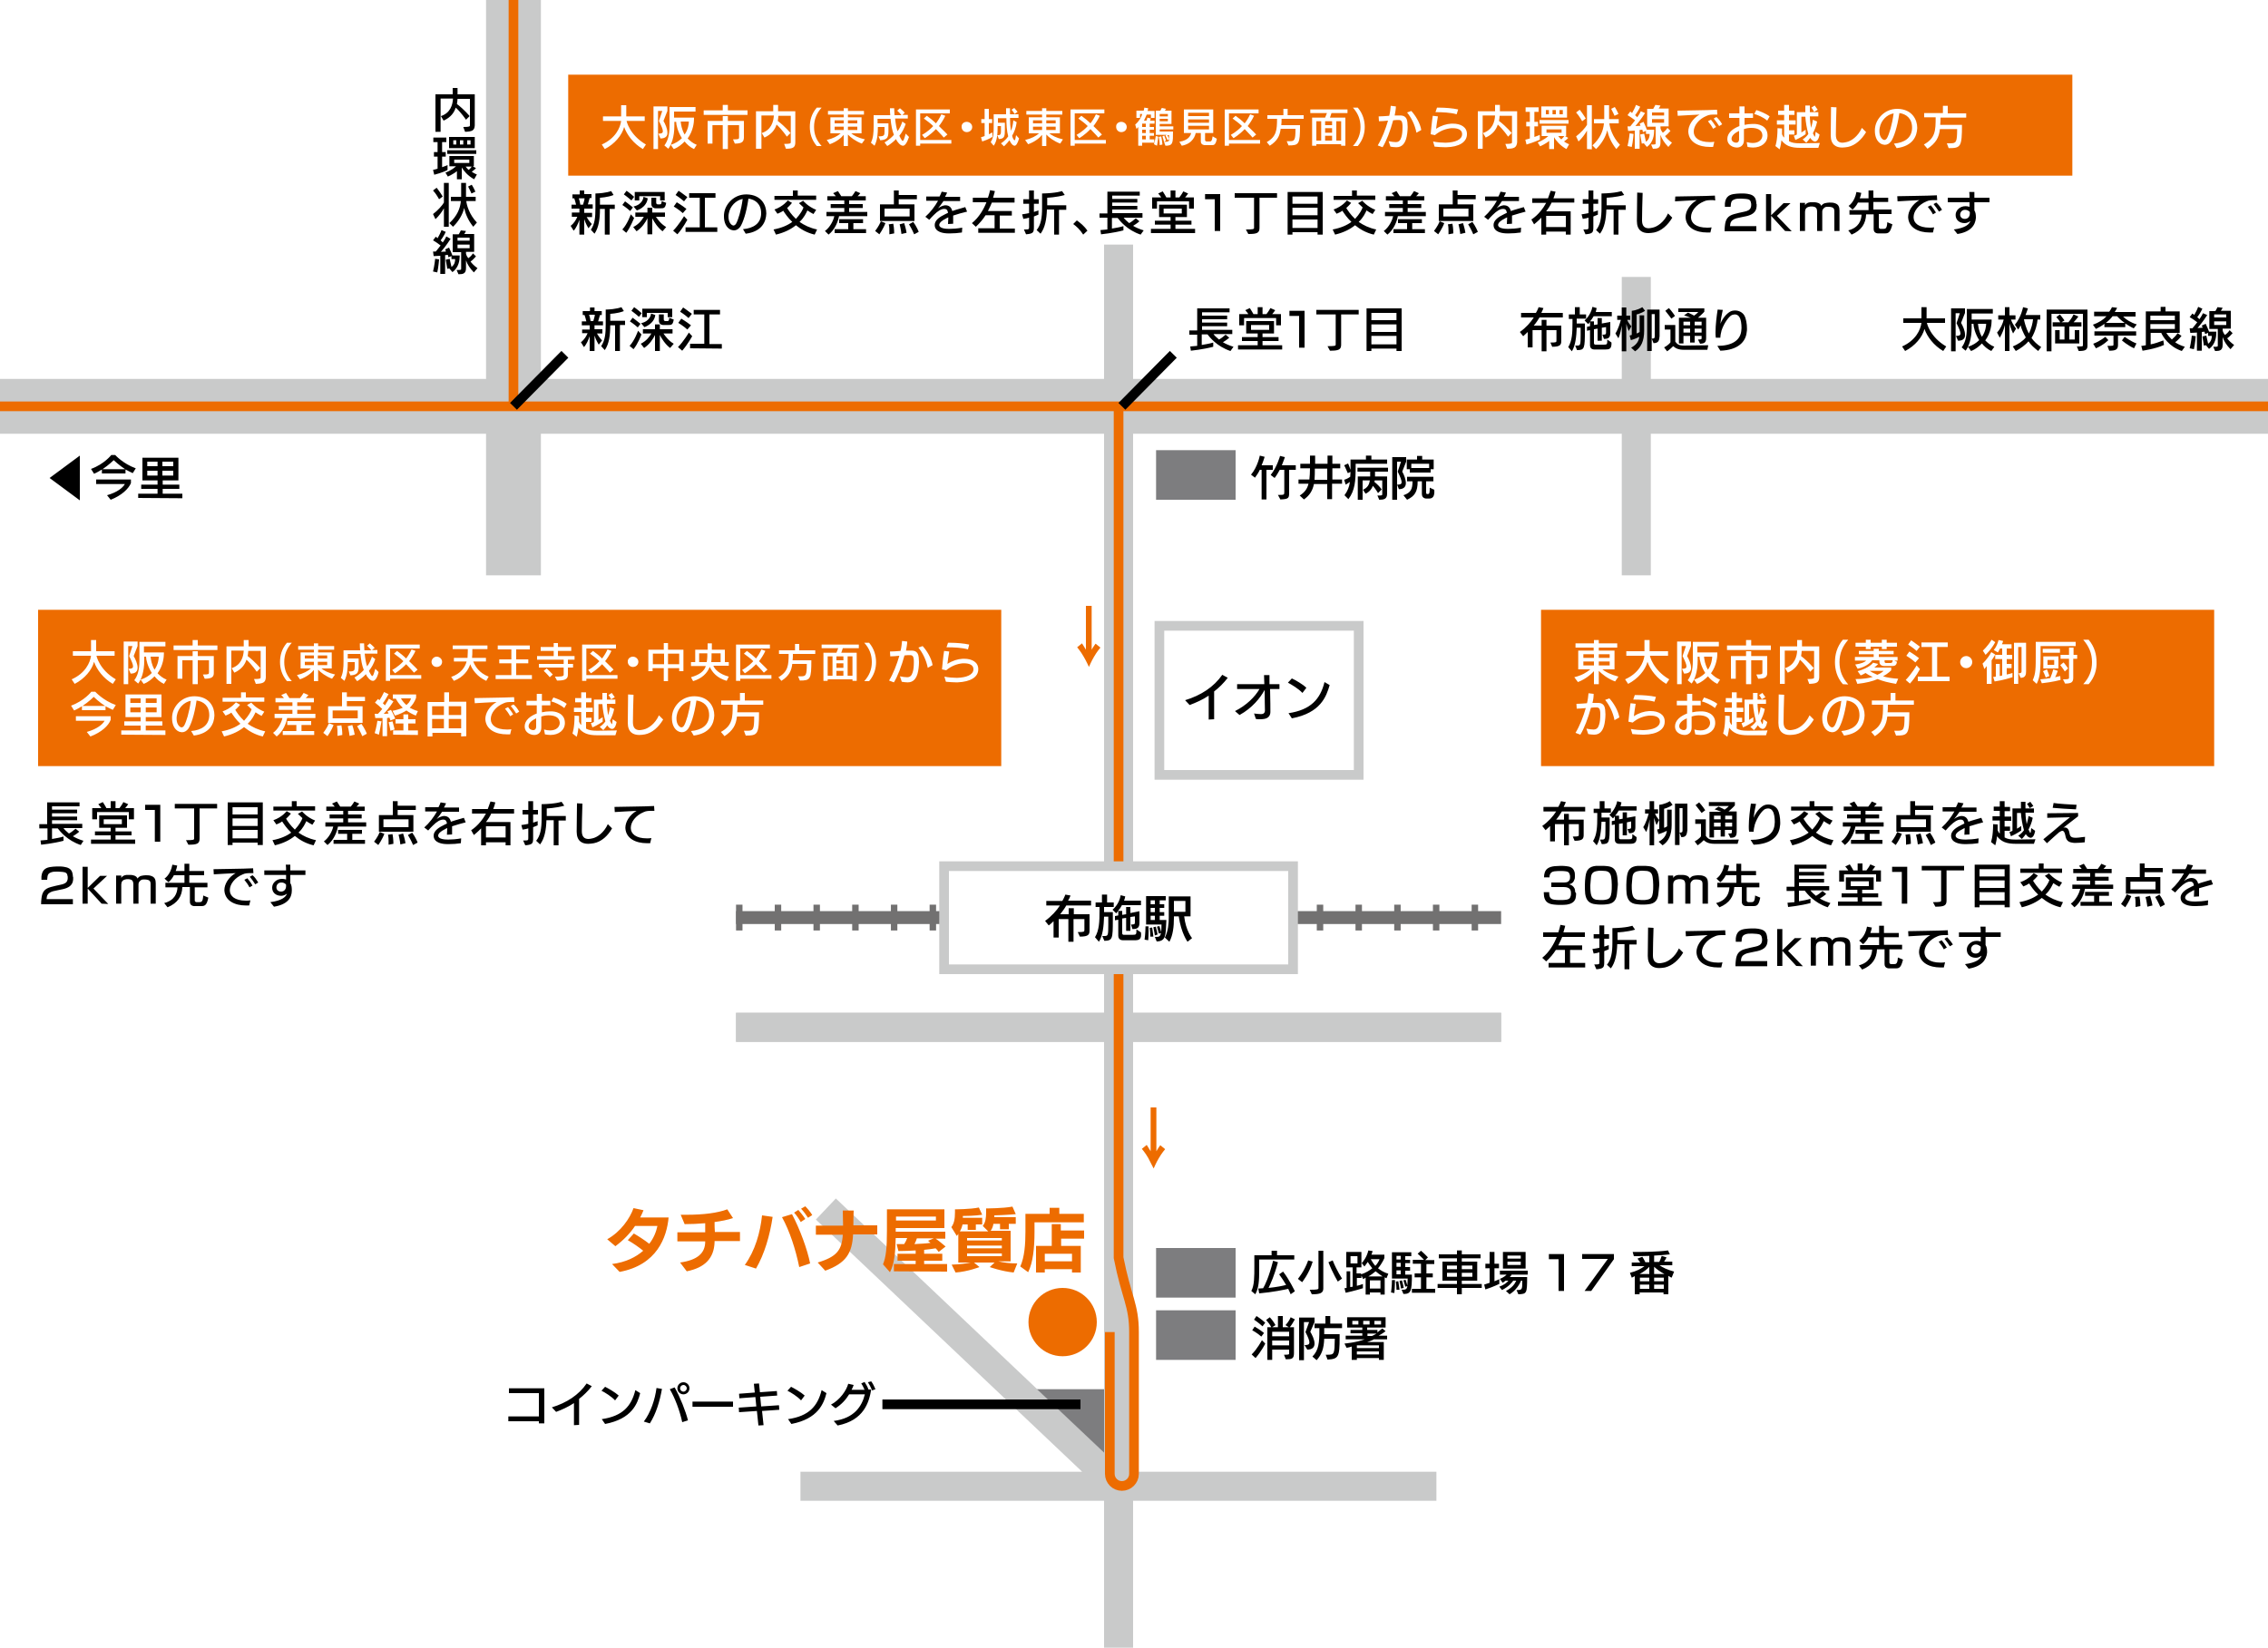 <svg version="1.1" id="レイヤー_1" xmlns="http://www.w3.org/2000/svg" x="0" y="0" viewBox="0 0 750 545" style="enable-background:new 0 0 750 545" xml:space="preserve"><style>.st0{fill:#fff}.st1,.st2,.st5,.st6{fill:none;stroke:#c9caca;stroke-width:9.602;stroke-miterlimit:10}.st2,.st5,.st6{stroke-width:18.137}.st5,.st6{stroke:#ed6c00;stroke-width:3.201}.st6{fill:#fff;stroke:#c9caca}.st7{fill:#7d7d7f}.st8{fill:#ed6c00}.st9{fill:none;stroke:#000;stroke-width:3.201;stroke-miterlimit:10}</style><path class="st0" d="M0 0h750v545H0z"/><path class="st1" d="M369.9 80.9V545"/><path class="st2" d="M0 134.4h750"/><path class="st1" d="M243.4 339.8h253"/><path style="fill:none;stroke:#727171;stroke-width:4.268;stroke-miterlimit:10" d="M243.4 303.5h253"/><path style="fill:none;stroke:#727171;stroke-width:8.535;stroke-miterlimit:10;stroke-dasharray:2.134,10.669" d="M243.4 303.5h253"/><path class="st1" d="M264.7 491.6H475M243.4 339.8h253M369.9 491.6l-96.8-91.7"/><path class="st5" d="M369.9 134.4V416c2.6 13.2 5.1 15.6 5.1 24.6v46.9c0 2.2-1.8 4-4 4s-4-1.8-4-4v-46.9"/><path class="st2" d="M169.8 0v190.3"/><path class="st5" d="M169.8 0v134.4"/><path class="st1" d="M541.1 91.6v98.7"/><path class="st5" d="M0 134.4h750"/><path class="st6" d="M312.2 286.5h115.4v34.1H312.2zM383.4 207h65.9v49.3h-65.9z"/><path class="st7" d="M382.3 412.8h26.3v16.4h-26.3z"/><path d="M352.6 299.5c-.4.8-1.3 2-2 2.9h2.8v-2h1.7v2h5.2v5.3c0 1.4-.3 2.1-3.2 2.1l-.7-1.5c2.1 0 2.2-.1 2.2-.7V304H355v7.5h-1.7V304h-3.2v6.1h-1.7v-5.4s-.9.9-1.6 1.4l-1.2-1.5c2.1-1.5 3.9-3.5 4.9-5.1H346V298h5.3c.6-1 1-2.1 1-2.1l1.7.3s-.3.9-.8 1.7h7.6v1.6h-8.2zM365.1 300v1.7h2.9v2.5c0 6.4-.1 6.9-2.8 7l-.7-1.6h.7c1.2 0 1.3-.1 1.3-3.8v-2.6h-1.4c-.1 3-.4 6.3-1.7 8.3l-1.3-1.5c1.4-2.3 1.5-5.2 1.5-8.7V300h-1.3v-1.5h2.1v-2.6h1.7v2.6h2.2v1.5h-3.2zm10.1 11h-3.9c-.3 0-1.5-.1-1.5-1.5v-5.3l-1.1.2V303l1.1-.2v-1.5c-.4.5-.7.8-.7.8l-1.2-1.2s2.2-1.7 2.7-4.8l1.5.4c-.1.5-.2 1-.4 1.4h5.6v1.5H371c-.4.8-.9 1.5-1.3 1.9h1.4v1.3l1.3-.2V300h1.4v2l3-.6v3.8c0 1.7-.7 2.1-2.3 2.1l-.5-1.5c1.1 0 1.3-.1 1.3-.7v-2l-1.5.2v4.6h-1.4v-4.3l-1.3.2v4.9c0 .5.4.5.6.5h2.8c1.3 0 1.3-.1 1.3-1.8l1.5 1c.3 2.4-.7 2.6-2.1 2.6zM379.7 311l-1.2-.2s.3-2.2.3-4.4h1c.1 2.4-.1 4.6-.1 4.6zm2.8.4-.6-1.5c1.3 0 1.8 0 2-1.3l-.7.2s-.2-1-.6-2.3l.8-.2c.2.7.5 1.5.6 2 0-.5.1-1.5.1-2.5H379v-9.4h6.5v1.4h-2v1.3h1.5v1.2h-1.5v1.4h1.5v1.2h-1.5v1.4h2.2c-.2 5.1-.1 7-3.2 7.1zm-2.1-1.6s0-1.4-.2-2.9l.8-.1c.3 1.8.4 3 .4 3h-1zm1.5-12h-1.4v1.3h1.4v-1.3zm0 2.5h-1.4v1.4h1.4v-1.4zm0 2.6h-1.4v1.4h1.4v-1.4zm0 6.5s-.2-1.4-.5-2.7l.8-.2c.4 1.4.6 2.6.6 2.6l-.9.3zm10.8 2.1s-2.1-2.8-2.9-8.4h-1.6v.5c0 2.8-.3 5.7-1.5 7.9l-1.5-1.4c1.1-2 1.3-4.8 1.3-6.6v-7h7.2v6.6h-2.1c.5 4.7 2.6 7.2 2.6 7.2l-1.5 1.2zM392 298h-3.8v3.6h3.8V298zM399.7 238v-7.9c-2.1 1.4-4.2 2.3-6.3 3.1l-1.5-1.6c5.3-1.6 9.5-4.4 12.3-8.4l1.8 1c-1.4 1.8-2.9 3.3-4.5 4.5v9.2l-1.8.1zM409.9 236.5l-1.5-1.3c3.8-1.9 6.6-4.7 8.1-7.3h-7.4v-1.6h9l-.1-3h1.8v3h3.3v1.6H420c.1 3.3.1 7.2.1 7.6 0 1.2-.7 2.1-2.1 2.3-.5.1-1 .1-1.5.1-.4 0-.8 0-1.2-.1l-.6-1.8c.8.1 1.7.2 2.2.2h.2c.7 0 1.2-.4 1.2-1.2 0-.6-.1-3.8-.1-6.8-1.4 2.6-4.1 6-8.3 8.3zM430.7 229.2c-1.3-1.4-3.5-2.7-4.8-3.4l1.3-1.4c1.1.5 3.6 1.9 4.8 3.1l-1.3 1.7zm-3.5 8.4-1.1-1.7c7.3-1.1 10.5-4.6 11.9-10.3l1.7 1c-1.1 3.8-3 9.2-12.5 11zM416.4 416.5v3.8c0 3-.1 5.8-1.3 7.8l-1.3-1.1c1-1.8 1-4.7 1-8.3v-3.5h5.7v-1.5h1.8v1.5h5.7v1.4h-11.6zm10.4 11.6s-.3-.8-.8-1.8c-1.3.3-5.1 1.1-9.6 1.5l-.3-1.6c.6 0 1.1-.1 1.6-.1.6-1 1.9-3.6 3.3-9.1l1.6.5c-1.2 4.5-2.4 7-3.1 8.5 2.8-.3 4.8-.7 5.8-1-.7-1.2-1.5-2.4-2.3-3.5l1.3-.9c2 2.5 3.9 6.5 3.9 6.5l-1.4 1zM430.6 424.1l-1.4-1.1s2.1-2.4 3.4-6.1l1.5.4c-1.2 4-3.5 6.8-3.5 6.8zm3.3 4h-.1l-.7-1.5c2.4 0 2.9-.1 2.9-.5v-12.4h1.6v12.5c0 1.5-1.1 1.9-3.7 1.9zm8.5-4.2s-1.7-2.8-3.1-6.4l1.4-.6c1.4 3.5 3.1 6 3.1 6l-1.4 1zM458.5 422.8l-.6-.3v5.7h-1.4v-.7H453v.7h-1.4v-5.6c-.3.2-.6.4-.8.5l-.6-1.2v.8h-1.5v2.6c.5-.1 1.5-.4 2-.6v1.4c-2.5.8-5.7 1.5-5.7 1.5l-.4-1.5s.2 0 .7-.1v-5.5h1.2v5.2c.2 0 .6-.1.8-.1v-6.4h-2.1v-5.1h5v5.1h-1.6v2h1.5v.3c1.6-.5 2.8-1.3 3.7-2-.6-.7-1.2-1.6-1.5-2.1-.6.9-1.1 1.5-1.1 1.5l-.9-1.1c.4-.4 1.7-2 2.2-4.2l1.4.2c-.1.4-.2.8-.4 1.2h4.3v1.1s-.6 1.6-2.1 3.4c.9.7 2 1.4 3.4 1.8l-.6 1.5zm-9.6-7.3h-2.3v2.4h2.3v-2.4zm6 5c-.6.5-1.5 1.2-2.4 1.7h4.7c-.9-.6-1.7-1.2-2.3-1.7zm1.6 3H453v2.7h3.5v-2.7zm-3.2-7c.3.5.8 1.4 1.5 2.2 1-1 1.4-2.2 1.4-2.2h-2.9zM461.1 427.7l-1.1-.2s.3-2.1.3-4.1h1c0 2.2-.2 4.3-.2 4.3zm3 .3-.6-1.4c1.2 0 1.7 0 1.9-1.2l-.7.2s-.2-.9-.6-2.1l.7-.2c.2.7.5 1.4.6 1.9 0-.5.1-1.4.1-2.3h-5.2v-8.7h6.4v1.3h-2v1.2h1.6v1.1h-1.6v1.3h1.6v1.2h-1.6v1.3h2.2c0 5.5-.3 6.4-2.8 6.4zm-2.3-1.4s0-1.3-.2-2.7l.8-.1c.3 1.7.4 2.8.4 2.8h-1zm1.4-11.2h-1.4v1.2h1.4v-1.2zm0 2.3h-1.4v1.3h1.4v-1.3zm0 2.5h-1.4v1.3h1.4v-1.3zm.1 6s-.2-1.3-.5-2.5l.8-.2c.4 1.3.6 2.5.6 2.5l-.9.2zm3.6 1.4v-1.3h3v-3.8h-2.1v-1.3h2.1V418h-2.7v-1.3h3.7c-.3-.3-1.1-1.2-2.1-2l1.1-1c1.1.9 2.3 2.2 2.3 2.2l-.9.9h3v1.3h-2.6v3.1h2.1v1.3h-2.1v3.8h2.9v1.3h-7.7zM483.4 426v2.1h-1.6V426h-6.4v-1.3h6.4v-1.1H477v-6.3h4.8v-1.1h-6v-1.3h6v-1.3h1.6v1.3h6.2v1.3h-6.2v1.1h5.1v6.3h-5.1v1.1h6.6v1.3h-6.6zm-1.6-7.4h-3.3v1.2h3.3v-1.2zm0 2.4h-3.3v1.3h3.3V421zm5.1-2.4h-3.5v1.2h3.5v-1.2zm0 2.4h-3.5v1.3h3.5V421zM491.2 426.5l-.4-1.6 1.8-.6v-4.8h-1.4V418h1.4v-3.9h1.6v3.9h1.5v1.5h-1.5v4.3c1.1-.4 1.6-.7 1.6-.7v1.6c0-.1-1.5.8-4.6 1.8zm8.8-5c-.2.3-.5.6-.7.9h5.7c0 5.4-.1 5.6-2.9 5.7l-.6-1.4c1.9 0 1.9-.1 1.9-3.1h-.4c-.4 1-1.6 3.2-3.8 4.5L498 427c2-1 3-2.4 3.4-3.4h-1c-.4.6-1.4 1.9-3.7 3.1l-.9-1.1c1.6-.6 2.6-1.4 3-2h-.9c-.5.4-1 .7-1 .7l-.9-1.3s1.4-.5 2.2-1.4H496v-1.3h9.2v1.3H500zm-3-1.9v-5.5h7.5v5.5H497zm5.9-4.3h-4.4v1h4.4v-1zm0 2h-4.4v1.1h4.4v-1.1zM515.4 427v-10.5h-3.2v-1.7h5V427h-1.8zM526.2 427H524l7.7-10.6h-8.5v-1.6h10.5v1.7l-7.5 10.5zM552.8 422.6c-.4-.1-.7-.4-1.1-.6v6.1h-1.6v-.6h-7.9v.6h-1.6v-6c-.3.2-.6.3-1 .5l-.6-1.6c2.1-.5 3.8-1.4 4.8-2.2h-4.2v-1.2h2.8c-.4-.6-.9-1.3-.9-1.3l1.6-.6s.6.9 1 1.8h1.3v-2.1c-2.9.1-5.1.1-5.1.1l-.4-1.4h.9c2.1 0 7.3 0 10.8-.5l.6 1.3c-1.6.2-3.4.3-5.2.4v2.1h1.7c.3-.6.6-1.3.8-2l1.6.5c-.2.4-.5 1-.8 1.4h2.7v1.2h-4.2c.9.7 2.6 1.5 4.8 2.1l-.8 2zm-7.4-3.6c-.6.7-1.7 1.6-3.2 2.4h3.2V419zm0 3.6h-3.1v1.2h3.1v-1.2zm0 2.3h-3.1v1.4h3.1v-1.4zm4.8-2.3H547v1.2h3.2v-1.2zm0 2.3H547v1.4h3.2v-1.4zM547 419v2.4h3.4c-1.5-.8-2.8-1.8-3.4-2.4zM168.1 470.1v-1.6h10.1v-7.7h-9.9v-1.6H180v11.6h-1.8v-.7h-10.1zM189.8 471.4v-7.3c-2 1.3-4 2.2-5.9 2.9l-1.4-1.5c4.9-1.5 8.9-4.1 11.5-7.9l1.7.9c-1.3 1.7-2.8 3.1-4.2 4.2v8.6l-1.7.1zM203.4 463.2c-1.2-1.3-3.3-2.6-4.5-3.2l1.2-1.3c1 .5 3.3 1.8 4.5 2.9l-1.2 1.6zm-3.3 7.8-1.1-1.6c6.9-1 9.8-4.3 11.1-9.6l1.6 1c-.9 3.5-2.7 8.5-11.6 10.2zM214.9 470.8l-2-.6c2.3-3 3.7-7.3 4.2-11.1l1.8.3c-.7 4.1-2 8.3-4 11.4zm10.7-.4c-.8-3.8-2.4-8-4.1-10.9l1.6-.6c1.8 3.2 3.7 8 4.4 10.9l-1.9.6zm.4-9.2c-1.1 0-2-.9-2-2s.9-2 2-2 2 .9 2 2-.9 2-2 2zm0-3.1c-.6 0-1.1.5-1.1 1.1 0 .6.5 1.1 1.1 1.1.6 0 1.1-.5 1.1-1.1 0-.6-.5-1.1-1.1-1.1zM242.4 463.6v1.7H229v-1.7h13.4zM252 466.7l.5 4.7-1.7.1-.5-4.8-5.9.4-.1-1.5 5.8-.4-.3-3.1-5.3.4-.1-1.5 5.2-.4-.3-2.9 1.7-.1.3 2.9 5.6-.4.1 1.5-5.6.4.3 3.2 5.9-.4.1 1.5-5.7.4zM264.9 463.2c-1.2-1.3-3.3-2.6-4.5-3.2l1.2-1.3c1 .5 3.3 1.8 4.5 2.9l-1.2 1.6zm-3.2 7.8-1.1-1.6c6.9-1 9.8-4.3 11.1-9.6l1.6 1c-.9 3.5-2.8 8.5-11.6 10.2zM285.9 457.1c.5.8 1 1.6 1.3 2.5h.9c-.7 4.2-2.4 10.2-11.1 11.9l-1.3-1.5c6.8-.9 9.3-4.8 10.3-8.8h-5.2c-1.1 1.8-2.6 3.4-4.5 4.6l-1.5-1.2c3-1.6 5.1-4.7 5.7-6.9l1.8.4c-.2.5-.4 1.1-.7 1.6h4.3c-.3-.7-.6-1.4-1.1-2.1l1.1-.5zm2.2-.2c.6.8 1 1.7 1.4 2.6l-1.1.4c-.4-.9-.8-1.8-1.4-2.7l1.1-.3zM406.9 116.1c-4.5-1.5-6.9-4.6-7.6-5.5h-1.9v3.5c1.1-.2 2.5-.4 3.8-.8v1.4c-3.4.9-7.4 1.3-7.4 1.3l-.2-1.4s1.2-.1 2.3-.2v-3.7h-2.6v-1.4h2.6V102h10.7v1.3h-9.1v1.1h8.3v1.2h-8.3v1.1h8.3v1.2h-8.3v1.2h10v1.4h-6.2c.3.5 1 1.1 1.8 1.8.6-.3 1.4-.9 2.2-1.6l1.2 1c-.8.7-1.6 1.2-2.1 1.5 1 .6 2.2 1.1 3.5 1.5l-1 1.4zM409.4 115.6v-1.4h6.5v-1.4h-5.2v-1.3h5.2v-1.2h-3.8v-4.1h9.2v4.1h-3.8v1.2h5.3v1.3h-5.3v1.4h6.5v1.4h-14.6zm12.6-8v-2.4h-10.6v2.4h-1.6v-3.7h3c-.2-.4-.6-.8-1-1.3l1.5-.7c.4.6 1 1.6 1.2 2h1.4v-2.3h1.6v2.3h1.3c.3-.4.9-1.2 1.3-2l1.6.7c-.3.4-.7 1-1 1.3h2.9v3.7H422zm-2.3-.1h-6v1.6h6v-1.6zM429.6 115v-10.5h-3.2v-1.7h5V115h-1.8zM443.5 104v10c0 1.7-.9 2-3.7 2l-.8-1.5c2.3 0 2.7-.1 2.7-.5v-10h-6.4v-1.5h14v1.5h-5.8zM461.8 116.1v-.8h-8.3v.8h-1.6V102h11.6v14.1h-1.7zm0-12.6h-8.3v2.4h8.3v-2.4zm0 3.8h-8.3v2.5h8.3v-2.5zm0 3.8h-8.3v2.8h8.3v-2.8zM642.6 116.1c-3.1-1.8-5.3-4.7-6.2-7.3-.7 2.7-3.1 5.6-6.4 7.3l-1-1.5c4.5-2 6.1-5.5 6.4-7.8h-6v-1.5h6v-3.7h1.7v3.7h6.1v1.5h-6s.9 4.6 6.4 7.8l-1 1.5zM647.5 112.7l-.7-1.6c.9 0 1.5-.1 1.5-.8 0-.6-.4-1.6-1.3-3.4l1.1-3.3h-1.4v12.6h-1.5V102h4.6v1.5l-1.3 3.3c.6 1 1.3 2.6 1.3 3.8.1 1.2-.5 2.1-2.3 2.1zm11 3.4c-1.3-.6-2.4-1.6-3.1-2.5-.9.9-2 1.9-3.6 2.5l-1-1.4c1.6-.5 2.8-1.3 3.7-2.2-1.4-2.2-1.9-4.4-1.9-5.4h-.6v1.3c0 3.8-1 6.3-2 7.6l-1.3-1.1c1-1.3 1.7-3.2 1.7-6.4v-6.3h8.6v1.5h-7v2h6.6v.4c0 1-.2 3.9-2.1 6.5.8.8 1.7 1.6 3 2.1l-1 1.4zm-4.4-9c.1.9.3 2.6 1.3 4.3 1.2-1.7 1.4-3.6 1.4-4.3h-2.7zM665.7 110.3s-.8-1.6-1.2-3.3v9.1H663v-8.6c-.3 1.2-.8 2.7-1.7 4.2l-.9-1.7c1.2-1.3 1.9-3 2.2-4.3h-1.8v-1.4h2.2v-2.7h1.5v2.7h2v1.4H665c.6 1.7 1.7 3 1.7 3l-1 1.6zm8.3 5.8c-1.4-1.1-2.5-2.1-3.2-3.2-.9 1.1-2.8 2.5-4.2 3.2l-1-1.5c1.7-.7 3.4-1.8 4.3-3-.8-1.4-1.5-3-1.7-4-.2.5-.5.9-.8 1.4l-1.1-1.6c2.1-2.5 2.7-5.8 2.7-5.8l1.6.4s-.3 1.1-.8 2.2h4.9v1.5h-.9c-.1 1.3-.6 3.7-2 6.1.8 1.1 1.8 2.1 3.2 3l-1 1.3zm-4.7-10.5c.1.8.7 3 1.6 4.7.9-1.6 1.3-3.6 1.4-4.7h-3zM687.4 116.1l-.6-1.5c1.9 0 2 0 2-.4v-10.4h-10.4v12.4h-1.6v-13.8h13.5v11.9c0 1.4-.6 1.8-2.9 1.8zm-3.1-8.1v4.3h1.8v-3.1h1.5v4.4h-8v-4.4h1.5v3.1h1.6V108h-3.9v-1.4h2.5s-.5-.9-1.3-1.7l1.2-.9c.8 1 1.5 2 1.5 2l-1 .6h2.3s1.2-1.4 1.7-2.6l1.6.7c-.4.6-1.2 1.5-1.6 1.9h2.6v1.4h-4zM705.6 108.6c-1.1-.5-2-1.1-2.8-1.6v1.2h-6.9v-1.1c-.7.6-1.8 1.2-2.8 1.7l-1-1.4c2-.7 3.5-1.7 4.5-2.8h-4.1v-1.5h5c.6-.8.9-1.5.9-1.5l1.7.2s-.3.7-.8 1.4h6.9v1.5h-4.1c.8.9 2.5 2 4.5 2.6l-1 1.3zm-12.5 6.6-.9-1.5c2.4-.9 4-2.3 4-2.3l1 1.1s-1.5 1.6-4.1 2.7zm7.3-4.1v3c0 1.6-.9 1.9-2.9 1.9l-.6-1.6c1.8 0 2 0 2-.4v-3h-6.3v-1.4h13.8v1.4h-6zm-.3-6.5h-1.5c-.6.8-1.2 1.4-2.2 2.2h6.2c-1.3-.9-2-1.7-2.5-2.2zm5.6 10.6c-2.2-1-4-2.6-4-2.6l.9-1.2s2 1.5 3.9 2.2l-.8 1.6zM721.5 116.1c-4.4-1.5-6.4-5-6.8-6h-3.5v3.8c1.2-.2 2.9-.8 4.2-1.3l.2 1.5c-2.8 1.3-7.1 1.9-7.1 1.9l-.4-1.6s.6 0 1.5-.2V103h4.9v-1.5h1.6v1.5h4.7v7.1h-4.4c.3.6.9 1.3 1.8 2.2.7-.6 1.4-1.3 1.9-2.1l1.3.9c-.7.9-1.4 1.6-2.1 2.1.8.6 1.9 1.1 3.2 1.5l-1 1.4zm-2.3-11.7h-8.1v1.5h8.1v-1.5zm0 2.8h-8.1v1.6h8.1v-1.6zM730.5 115.4l-1-1.2-.7.1s-.2-1.4-.5-3l1.3-.3c.3 1.3.5 2.3.6 2.7 1.1-.8 1.2-1.9 1.2-2.4v-.2h-1.2v-1l-1 .4-.2-.8c-.3 0-.6.1-.9.1v6.2h-1.6v-6c-1 .1-2.2.1-2.2.1l-.2-1.5h.9c.6-.7 1.2-1.5 1.6-2-.5-.4-1.6-1.2-2.5-1.7l.9-1.2c.2.1.5.4.6.5.4-.7 1-1.8 1.3-2.7l1.4.6c-.5 1.1-1.2 2.2-1.7 2.8.3.2.5.5.7.7.7-.9 1.2-2 1.2-2l1.4.6s-1.5 2.4-3.2 4.3c.4 0 1.3-.1 1.7-.1-.1-.2-.2-.5-.3-.7l1.3-.6c.5 1 .9 2.1 1.1 2.6h2.4v.4c0 1.1-.2 3.8-2.4 5.3zm-5 .1-1.4-.3c.5-2 .7-4.2.7-4.2l1.3.2c0-.1-.2 2.7-.6 4.3zm12.1 0c-1.2-1.2-2.2-2.7-2.6-4v2.6c0 1.8-1 2-2.3 2h-.2l-.6-1.4c1.5 0 1.5 0 1.5-.5v-5.4h-2.8v-5.9h2c.2-.3.5-.9.7-1.3l1.7.2c-.1.2-.4.8-.6 1h3.3v5.9H735v.6c.1.5.4 1.1.8 1.5.4-.3 1.1-.9 1.5-1.6l1 1c-.5.6-1.3 1.4-1.8 1.7.4.6 1.3 1.5 2.3 2.2l-1.2 1.4zm-1.4-11.5h-4v1h4v-1zm0 2.3h-4v1.2h4v-1.2z"/><path class="st8" d="m204.9 420.7-2.5-2.6c4.6-.6 7.9-2.3 10.3-4.4-1.6-1.3-3.2-2.4-5.1-3.5l2-2.2c1.4.8 3.3 2 5.1 3.4 1.5-1.9 2.3-4 2.7-5.9H210c-1.6 2.4-3.8 4.7-6.5 6.7l-2.7-2.3c4.5-2.5 7.5-6.9 8.7-10.3l3.3.7c-.3.8-.7 1.6-1.1 2.4h9.4c-.6 6.5-3.8 15.7-16.2 18zM227.1 420.5l-2.2-2.9c5.6-.8 8.3-3 8.3-6.9v-.1H224v-3h9.2v-3c-2.3.2-4.7.3-6.8.3l-1.3-3.1h1.9c5.7 0 10.3-.6 13.5-1.8l1.9 2.9c-1.8.6-3.9 1-6.1 1.3 0 1.1 0 2.2.1 3.3h8.3v3h-8.4v.4c-.2 5.3-3.2 8.4-9.2 9.6zM250 419.6l-3.7-1.2c3.4-4.7 5.1-10.7 5.7-16.4l3.5.5c-.9 6.1-2.7 12.3-5.5 17.1zm14.3-.5c-1.2-5.9-3.2-12-5.7-16.5l3.3-1c2.6 4.9 5.1 11.7 6 16.3l-3.6 1.2zm.5-14.9c-.5-.9-1.5-2.4-2.2-3.1l1.4-.9c.5.6 1.7 2 2.3 3l-1.5 1zm2.4-1.4c-.5-.8-1.5-2.2-2.3-3l1.4-.8c.7.7 1.8 2 2.3 2.9l-1.4.9zM282.2 405.3h7.9v3h-8c-.3 6.2-2.3 9.5-9.2 12l-2.5-2.7c6.3-1.9 8-4.1 8.3-9.2h-8.9v-3h9c0-1.4-.1-2.9-.1-5h3.6c-.1 2-.1 3.6-.1 4.9zM295.6 420.5v-2.4h7.2V417h-6v-2.3h6v-1.1c-1.5.1-3.7.2-5.7.2l-.6-2.3h2.5c.4-.6.8-1.4 1-2h-3.8c-.1 5.1-.5 8.7-1.9 11.3l-2.3-2.6c1-2.5 1.3-5.4 1.3-11.1V400h19v6.2h-16.1v1.2h16.4v2.3h-3.2c.8.5 2.1 1.6 3.3 2.6l-2.3 1.8c-.3-.5-.6-.8-1-1.2-1.2.2-2.6.4-3.8.5v1.3h6v2.3h-6v1.1h7.6v2.5l-17.6-.1zm13.9-18.1h-13.2v1.3h13.2v-1.3zm-6.3 7.2c-.2.6-.5 1.4-.8 1.9 2-.1 3.9-.2 5.3-.4-.2-.2-.6-.5-.8-.7l1.9-.8h-5.6zM335.2 420.9c-4-.4-7.9-1.8-7.9-1.8l1.6-1.5h-6.8l1.8 1.5s-3.8 1.5-7.9 1.8l-1.3-2.6c2.8-.1 5-.4 6.3-.7h-4.1v-9.5c-.2.3-.3.5-.5.7l-1.8-2.9c.9-1.2 1.2-2.7 1.2-4.9v-1s5.1 0 7.9-.6l1.1 2.4s-2.4.4-6.4.4v.6h6.4v2.2h-2.1v1.8H320V405h-1.7c-.2.9-.5 1.7-.9 2.3h9.4l-1.8-1.8c.9-1.2 1.1-2.6 1.1-4.6v-1.2s5.6 0 8.7-.6l1.1 2.5s-3.2.3-7.1.4v.6h7.1v2.2h-2.3v1.8h-2.9v-1.8h-2.2c-.1.8-.4 1.6-.9 2.3h6.6v10.1h-4.1c1.6.4 3.9.7 6.3.7l-1.2 3zm-3.9-11.4h-11.5v.8h11.5v-.8zm0 2.5h-11.5v.9h11.5v-.9zm0 2.6h-11.5v.9h11.5v-.9zM342.1 404.2v3.2c0 5.4-.5 10.2-2.1 13.4l-2.6-1.9c1.4-3.1 1.7-7.4 1.7-11.5v-5.9h8v-2h3.2v2h8.1v2.8h-16.3zm8.8 5.5v2.4h6.5v8.8h-2.9v-1.1h-9v1.1h-2.9v-8.8h5.2v-7.2h3v2.1h7.7v2.7h-7.6zm3.6 5h-9v2.5h9v-2.5z"/><path class="st7" d="M382.3 433.4h26.3v16.4h-26.3z"/><path d="m415.2 449.2-1.3-1.2c1.8-1.7 3.4-4.7 3.4-4.7l1.1 1.1c0 .1-1.3 2.6-3.2 4.8zm1.9-7.1c-1.3-1.2-3-2.1-3-2.1l.8-1.2s1.6.9 3.1 2.1l-.9 1.2zm.4-3.4c-1.4-1.3-2.8-2.2-2.8-2.2l.8-1.2s1.5.9 2.9 2.2l-.9 1.2zm9 .3h1.4v8.6c0 1.9-.8 2-2.7 2l-.6-1.5c1.7 0 1.7-.1 1.7-.5v-1.2h-5.6v3.4h-1.6V439h1.3c-.4-.8-1-1.6-1.7-2.4l1.2-.9c1 1 1.9 2.6 1.9 2.6l-1.1.7h1.9v-3.7h1.6v3.7h2l-1.1-.7s1.2-1.2 1.7-2.6l1.4.7c-.6 1.1-1.3 2.2-1.7 2.6zm-.2 1.5h-5.6v1.5h5.6v-1.5zm0 2.9h-5.6v1.6h5.6v-1.6zM433.3 440.5c.6 1 1.4 2.6 1.4 3.9 0 1.1-.6 2-2.4 2l-.9-1.5c1 0 1.6-.1 1.6-.9 0-.6-.4-1.7-1.3-3.4l1.2-3.3h-1.7v12.6h-1.6v-14.1h5.1v1.5l-1.4 3.2zm4.6-1.3v2.1h5.1v1.1c0 6.5-.4 7.1-4 7.3l-.6-1.6h.5c2.4 0 2.4-.2 2.5-5.3h-3.5c-.1 3.2-.8 5.2-2.5 7.1l-1.4-1.2c2.1-2.1 2.3-4.6 2.3-8.8v-.6h-1.6v-1.5h3.6v-2.5h1.6v2.5h3.9v1.5h-5.9zM454.2 443.1c-.7.3-1.4.6-2.1.8h5.5v5.9H456v-.6h-7.3v.6H447v-4.4c-.9.3-1.7.4-1.7.4l-.7-1.4s3.8-.3 6.7-1.4H445v-1.2h5.5v-.8h-3.9v-1.1h3.9v-.8h-5v-3.4h12.7v3.4h-6.1v.8h3.4v.8c.5-.4 1.2-1 1.6-1.3l1.1.9c-.6.5-1.6 1.1-2.3 1.5h2.8v1.2h-4.5zm-5-6.2h-2v1.2h2v-1.2zm6.8 8.1h-7.3v.9h7.3v-.9zm0 2h-7.3v1h7.3v-1zm-3.1-10.1h-2.1v1.2h2.1v-1.2zm-.7 4.2v.8h1.5c.5-.2 1-.5 1.5-.8h-3zm4.5-4.2h-2.2v1.2h2.2v-1.2z"/><path class="st7" d="M382.3 148.9h26.3v16.4h-26.3z"/><path d="M418.8 155.4v9.8h-1.6v-9.8h-.6c-.4.9-1 1.8-1.6 2.6l-1.3-1c2.2-2.6 2.9-6.3 2.9-6.3l1.6.4s-.4 1.4-1 2.8h3.7v1.5h-2.1zm7.5 0v7.3c0 2 0 2.4-2.9 2.5l-.8-1.5c2 0 2.1 0 2.1-.9v-7.4h-1.5c-.5.9-1 1.8-1.7 2.7l-1.3-1c2.1-2.6 3.1-6.3 3.1-6.3l1.6.4s-.4 1.2-1 2.7h4.6v1.5h-2.2zM440.5 160.1v5h-1.6v-5h-4.4c-.4 2-1.3 3.7-3.3 5.1l-1.4-1.3c1.6-1 2.5-2.2 2.9-3.9h-3.3v-1.4h3.6c.1-1.1.2-2.3.2-3.7H430v-1.5h3.2v-2.7h1.7v2.7h4.1v-2.7h1.6v2.7h2.6v1.5h-2.6v3.7h3.2v1.4h-3.3zm-1.6-5.1h-4.1c0 1.3 0 2.5-.1 3.7h4.2V155zM448.3 153.4v1.1c0 4.5-.2 7.7-2.4 10.6l-1.3-1.3c1-1.3 1.6-2.8 1.8-4.4-.7.5-1.4.9-1.4.9l-.5-1.6s1.1-.3 2-1c0-.5.1-1.1.1-1.6l-.9.4c-.6-1.5-1.2-2.6-1.2-2.6l1.3-.6s.4.9.8 2.1V152h5.1v-1.3h1.8v1.3h5.2v1.4h-10.4zm6.4 2.6v1.6h4v5.7c0 1.8-1.1 2-2.6 2l-.6-1.4c1.5 0 1.6 0 1.6-.5v-4.5h-2.5l-.1.5c.9.7 1.9 1.7 2.4 2.5l-1.2 1.2s-.8-1.4-1.7-2.4c-.4 1-1 1.9-2.4 2.6l-.9-1.3c1.6-.7 2.1-1.8 2.3-3.1h-2.4v6.4H449v-7.7h4.1V156h-4.2v-1.3H459v1.3h-4.3zM463.7 156c.6 1 1.2 2.6 1.2 3.8 0 1.1-.6 2-2.3 2l-.6-1.5c.9 0 1.5-.1 1.5-.8 0-.6-.4-1.7-1.3-3.5l1.1-3.3H462v12.6h-1.6v-14.1h4.6v1.5l-1.3 3.3zm8.9 8.9h-1s-1.4 0-1.4-1.5v-4.2h-1.4c0 3.5-1 4.9-3.5 6.1l-1.2-1.5c2.5-.8 3-2.1 3-4.6h-1.8v-1.5h8.7v1.5h-2.4v3.8c0 .4.3.4.4.4h.2c.5 0 .6-.4.6-2.1l1.5.7c.2 2.4-.7 2.9-1.7 2.9zm.5-9.7v1.1h-6.9v-1.1h-1V152h3.4v-1.2h1.7v1.2h3.8v3.2h-1zm-.5-1.8h-5.9v1.4h5.9v-1.4zM16.4 158.1l10-7.4v14.8l-10-7.4zM43.9 156.5c-.9-.4-1.6-.8-2.4-1.2v1.3h-7.8v-1.3c-.7.4-1.6 1-2.6 1.4l-1-1.6c4.4-1.6 6.7-4.6 6.7-4.6h1.3s2.6 2.9 6.8 4.4l-1 1.6zm-7.3 8.8-1.2-1.5c3.5-1 5.2-2.5 5.9-3.7h-9.5v-1.5h11.5v1.2c-.8 1.9-3.1 4.1-6.7 5.5zm1-13.1s-1.6 1.6-3.7 3h7.5c-1.9-1.2-3.8-3-3.8-3zM45.7 164.7v-1.4h6.4v-1.6h-5.4v-1.4h5.4v-1.4h-5v-7.5H59v7.5h-5.2v1.4h5.5v1.4h-5.5v1.6h6.5v1.5l-14.6-.1zm6.4-12h-3.4v1.5h3.4v-1.5zm0 3h-3.4v1.6h3.4v-1.6zm5.2-3h-3.6v1.5h3.6v-1.5zm0 3h-3.6v1.6h3.6v-1.6z"/><path class="st7" d="M365.1 459.5h-22.2l22.2 21z"/><path class="st9" d="M291.8 464.5h65.5M371 134.4l17-17.2"/><path d="M196.6 107.5v1.4h2.6v1.4h-1.8c.8 1.4 1.7 2.3 1.7 2.3L198 114s-.9-1.4-1.4-3v5.1H195v-4.9c-.4 1.2-1.1 2.8-1.9 3.6l-1-1.6c1.2-.9 1.9-2.2 2.2-3h-1.8V109h2.5v-1.4h-2.6v-1.3h1.5c-.2-.8-.4-1.6-.6-2.1h-.6v-1.3h2.4v-1.2h1.5v1.2h2.4v1.3h-.6c-.1.4-.4 1.3-.6 2.1h1.6v1.3h-2.8zm-1.8-3.4c.2.5.4 1.3.5 2.1h.9c.2-.7.5-1.6.5-2.1h-1.9zm10.2 3.5v8.5h-1.6v-8.5h-1.6c0 3.3-.4 6.2-1.8 8.2l-1.2-1.3c1.3-2 1.5-4 1.5-7.3v-4.8c3.6-.1 5.2-.8 5.2-.8l.8 1.3c-2 .8-4.5.9-4.5.9v2.3h4.9v1.4H205zM209.5 115.5l-1.3-1.1c1.7-1.8 2.8-5 2.8-5l1.1 1.2c.1 0-1.2 3.2-2.6 4.9zm1.4-7.2c-1.2-1.1-2.6-2-2.6-2l.9-1.2s1.4 1 2.6 2l-.9 1.2zm.4-3.5c-1.1-1-2.5-2-2.5-2l.9-1.2s1.3.9 2.5 2l-.9 1.2zm10.3 10.3c-1.6-1.2-2.8-3.1-3.4-4.3v5.3h-1.6v-5.3c-.6 1.3-1.8 3.1-3.6 4.3l-1.1-1.4c1.8-.9 2.9-2.3 3.5-3.4h-2.8v-1.4h4v-1.6h1.6v1.6h4.2v1.4h-3c.7 1 1.7 2.4 3.4 3.4l-1.2 1.4zm-8.5-6.9-1.1-1.3c3.2-.7 3.3-3.2 3.3-3.2l1.4.5c-.4 3-3.6 4-3.6 4zm7.7-3.3v-1.4h-6.9v1.4h-1.5v-2.8h9.9v2.8h-1.5zm.1 2.6h-1.6c-.2 0-1.4-.1-1.4-1.4V104h1.6v1.7c0 .4.4.5.5.5h.7c.4 0 .6-.2.6-1.1l1.5.6c-.3 1.8-.8 1.8-1.9 1.8zM225.6 116l-1.4-1.2c1.9-1.9 3.6-4.8 3.6-4.8l1.1 1.2s-1.4 2.6-3.3 4.8zm1.7-7c-1.3-1.2-3-2.2-3-2.2l1-1.4s1.7 1 3.2 2.2l-1.2 1.4zm.4-3.8c-1.2-1.1-2.8-2.1-2.8-2.1l1-1.4s1.5 1 2.9 2.1l-1.1 1.4zm.5 10v-1.5h4.7V104h-3.5v-1.5h8.7v1.5h-3.5v9.8h4.1v1.5l-10.5-.1z"/><path class="st9" d="m169.8 134.4 17-17.2"/><circle class="st8" cx="351.4" cy="437.3" r="11.3"/><path class="st8" d="M358.3 217.1c-.9-1.6-2.1-3-2.1-3l1.6-1.3s.6.9 1.3 2.1v-14.5h1.9v14.5c.6-1.1 1.3-2 1.3-2l1.6 1.3s-1.2 1.4-2.1 3c-.9 1.5-1.7 3.4-1.7 3.4s-.9-2-1.8-3.5zM379.7 383c-.9-1.6-2.1-3-2.1-3l1.6-1.3s.6.9 1.3 2.1v-14.5h1.9v14.5c.6-1.1 1.3-2 1.3-2l1.6 1.3s-1.2 1.4-2.1 3c-.9 1.5-1.7 3.4-1.7 3.4s-1-2-1.8-3.5zM187.9 24.7h497.4v33.4H187.9z"/><path class="st0" d="M212.6 49.3c-3.1-1.8-5.3-4.7-6.2-7.3-.7 2.7-3.1 5.6-6.4 7.3l-1-1.5c4.5-2 6.1-5.5 6.4-7.8h-6v-1.5h6v-3.7h1.7v3.7h6.1V40h-6s.9 4.6 6.4 7.8l-1 1.5zM218.4 45.8l-.7-1.6c.9 0 1.5-.1 1.5-.8 0-.6-.4-1.6-1.3-3.4l1.1-3.3h-1.4v12.6h-1.5V35.2h4.6v1.5l-1.3 3.3c.6 1 1.3 2.6 1.3 3.8.1 1.1-.5 2-2.3 2zm11.1 3.5c-1.3-.6-2.4-1.6-3.1-2.5-.9.9-2 1.9-3.6 2.5l-1-1.4c1.6-.5 2.8-1.3 3.7-2.2-1.4-2.2-1.9-4.4-1.9-5.4h-.6v1.3c0 3.8-1 6.3-2 7.6l-1.3-1.1c1-1.3 1.7-3.2 1.7-6.4v-6.3h8.6v1.5h-7.1v2h6.6v.4c0 1-.2 3.9-2.1 6.5.8.8 1.7 1.6 3 2.1l-.9 1.4zm-4.4-9.1c.1.9.3 2.6 1.3 4.3 1.2-1.7 1.4-3.6 1.4-4.3h-2.7zM232.7 38v-1.5h6.3v-1.8h1.7v1.8h6.5V38h-14.5zm10.3 9.5-.6-1.4c1.9 0 2-.1 2-.7v-4h-3.7v7.9H239v-7.9h-3.4v6.1H234V40h5v-1.6h1.7V40h5.3v5.6c-.1 1.2-.5 1.9-3 1.9zM259.9 49.2l-.6-1.6c2.2 0 2.2-.2 2.2-.6v-8.7h-4.1c0 .4-.1 1.1-.2 1.7 2.5 1.9 4.2 4 4.2 4l-1.2 1.2s-1.6-2.4-3.4-4c-.5 1.6-1.6 3.2-4 4.3l-.9-1.5c3.1-1 3.9-3.7 4-5.8h-4.1v11H250V36.8h5.7v-2.1h1.6v2.1h5.7v10.3c0 1.7-.8 2.1-3.1 2.1zM270.1 48.3c-1.7-2-2.3-4.2-2.3-6.3 0-2.1.5-4.3 2.3-6.4h1.6c-1.7 1.9-2.5 3.9-2.5 6.4 0 2.5.8 4.4 2.5 6.3h-1.6zM285 47.5c-2.1-.8-3.8-2.1-4.6-3v3.8H279v-3.7c-.7.9-2.3 2.3-4.6 3.1l-1-1.4c2.1-.5 3.6-1.3 4.6-2.2h-3.4v-5.3h4.4v-.9h-5.2v-1.2h5.2v-.9h1.4v.9h5.3v1.2h-5.3v.9h4.5v5.3h-3.4c.8.7 2.3 1.5 4.5 2l-1 1.4zm-6-7.7h-3v1h3v-1zm0 2.1h-3V43h3v-1.1zm4.5-2.1h-3.1v1h3.1v-1zm0 2.1h-3.1V43h3.1v-1.1zM298.6 48.2c-.6 0-1.2-.5-1.7-1.2-.3-.3-.4-.6-.6-1-1.4 1.5-2.9 2.3-2.9 2.3l-.9-1.2s1.6-.8 3.1-2.5c-.6-1.5-.9-3.2-1.1-5.3h-4.3v1.5h3.6v1.8c0 2.6 0 3.6-2.7 3.8l-.6-1.3c1.9 0 2-.3 2-1.6V42h-2.2c0 2.1-.1 4.2-1.1 6.2l-1.2-1c.8-1.6.9-3.4.9-5.5v-3.6h5.5c-.1-.7-.1-1.5-.1-2.3h1.4c0 .8.1 1.6.1 2.3h2.3c-.2-.3-.7-.9-1.4-1.5l.9-.8c.9.7 1.6 1.5 1.6 1.5l-.8.7h1.8v1.2H296c.2 1.8.4 3.1.8 4.2.7-.9 1.2-2 1.6-3.2l1.1.8c-.5 1.5-1.2 2.8-2.1 3.9.1.3.3.5.4.8.3.5.5.9.7.9.3 0 .5-.6 1-2.4l1.1 1.1c-.7 2.1-1.4 2.9-2 2.9zM304.3 47.5v.7h-1.4v-12h11.2v1.3h-9.8v8.8h10.3v1.2h-10.3zm7.8-2s-1-1.2-2.6-2.8c-1.9 2-3.7 3-3.7 3l-.9-1.1s2-1 3.7-2.9c-.9-.9-2-1.7-3.1-2.5l1-.9c1.1.8 2.1 1.6 3 2.5.7-.9 1.3-1.9 1.8-3l1.3.5c-.6 1.3-1.4 2.5-2.1 3.4 1.7 1.6 2.8 2.8 2.8 2.8l-1.2 1zM319.7 40.3c1 0 1.8.8 1.8 1.7 0 1-.8 1.7-1.8 1.7s-1.7-.8-1.7-1.7c-.1-1 .7-1.7 1.7-1.7zM324.8 46.8l-.4-1.4c.5-.1.8-.3 1.2-.4v-4.3h-1.1v-1.3h1.1V36h1.4v3.4h1.1v1.3H327v3.7l1.2-.6v1.4c0 .1-1.2.9-3.4 1.6zm10.7 1.4c-.4 0-.9-.4-1.3-1.1-.2-.3-.3-.5-.4-.7-.9 1.2-1.8 2-1.8 2l-1-1s1.4-.8 2.4-2.3c-.5-1.8-.6-4-.6-6H330v1.5h2.3v2.2c0 2.3-.1 3.1-2 3.2l-.5-1.3h.3c.8 0 .9-.4.9-1.3V41.7h-1.1c0 2.4-.1 4.9-1.3 6.5l-1-1.2c1-1.4 1-3.2 1-5.5v-3.7h4.1v-2h1.3v2h2.8V39H334c0 1.5.1 3 .3 4.3.4-.9.7-2.2.8-3.5l1.1.6c-.2 1.8-.8 3.3-1.5 4.5.1.4.2.8.5 1.2.1.2.2.3.3.3.2 0 .3-.4.5-1.7l1 1.1c-.5 1.7-1 2.4-1.5 2.4zm0-10.5s-.4-.8-1-1.4l.9-.6c.5.5 1.1 1.3 1.1 1.3l-1 .7zM350.6 47.5c-2.1-.8-3.8-2.1-4.6-3v3.8h-1.4v-3.7c-.7.9-2.3 2.3-4.6 3.1l-1-1.4c2.1-.5 3.6-1.3 4.6-2.2h-3.4v-5.3h4.4v-.9h-5.2v-1.2h5.2v-.9h1.4v.9h5.3v1.2H346v.9h4.5v5.3H347c.8.7 2.3 1.5 4.5 2l-.9 1.4zm-6-7.7h-3v1h3v-1zm0 2.1h-3V43h3v-1.1zm4.5-2.1H346v1h3.1v-1zm0 2.1H346V43h3.1v-1.1zM355.4 47.5v.7H354v-12h11.2v1.3h-9.8v8.8h10.3v1.2h-10.3zm7.8-2s-1-1.2-2.6-2.8c-1.9 2-3.7 3-3.7 3l-.9-1.1s2-1 3.7-2.9c-.9-.9-2-1.7-3.1-2.5l1-.9c1.1.8 2.1 1.6 3 2.5.7-.9 1.3-1.9 1.8-3l1.3.5c-.6 1.3-1.4 2.5-2.1 3.4 1.7 1.6 2.8 2.8 2.8 2.8l-1.2 1zM370.8 40.3c1 0 1.8.8 1.8 1.7 0 1-.8 1.7-1.8 1.7s-1.7-.8-1.7-1.7c-.1-1 .7-1.7 1.7-1.7zM380.6 39v-1.1h-1.4c-.2.6-.6 1.3-.9 2h.8c.3-.6.3-1 .3-1l1.2.3s-.2.3-.3.7h1.5v1h-1.6V42h1.4v.9h-1.4V44h1.4v.9h-1.4v1.2h1.5v1.1h-4v1h-1.3V42c-.2.2-.3.5-.6.6l-.4-1.4c1.2-1 2.1-2.5 2.3-3.5h-.7V39h-1.2v-2.4h2.4c.2-.6.2-1 .2-1l1.3.2s-.1.4-.2.9h2.3V39h-1.2zm-1.7 1.9h-1.2V42h1.2v-1.1zm0 2h-1.2V44h1.2v-1.1zm0 2h-1.2v1.2h1.2v-1.2zm3.7 3.3-1-.5s.4-1.2.6-2.7l.8.2c-.1 1.5-.4 3-.4 3zm.9-5.5v.8h4.4c0 3.8 0 4.7-2.5 4.7l-.5-1.3c1.2 0 1.7 0 1.8-.9l-.6.4s-.2-.6-.7-1.6l.4-.2h-3.6v-8h1.5c.1-.2.3-.5.5-.9l1.4.3c-.1.2-.3.4-.4.6h2.2V41h-3.9v.8h4.5v1h-4.5zm0 5.3s0-1.3-.3-2.7l.8-.2c.3 1.4.4 2.7.4 2.7l-.9.2zm2.7-10.3h-2.7v.8h2.7v-.8zm0 1.6h-2.7v.8h2.7v-.8zm-1.3 7.6s-.1-.7-.5-1.8l.6-.3c.4 1.1.6 1.7.6 1.7l-.7.4zm1.1-2.2c.4.6.5 1.1.6 1.3v-1.3h-.6zM400.7 48h-2.3s-1.3 0-1.3-1.2V44h-1.7c-.1.6-.8 3.5-4.6 4.2l-.8-1.3c3-.5 3.7-2 3.9-2.9h-2.4v-7.8h9.7V44h-2.7v2.3c0 .4.4.5.5.5h1c.4 0 .8 0 1-1.7l1.4.8c-.4 2.1-1 2.1-1.7 2.1zm-.9-10.7h-6.9v1.1h6.9v-1.1zm0 2.2h-6.9v1.1h6.9v-1.1zm0 2.1h-6.9v1.2h6.9v-1.2zM406.4 47.5v.7H405v-12h11.2v1.3h-9.8v8.8h10.3v1.2h-10.3zm7.8-2s-1-1.2-2.6-2.8c-1.9 2-3.7 3-3.7 3l-.9-1.1s2-1 3.7-2.9c-.9-.9-2-1.7-3.1-2.5l1-.9c1.1.8 2.1 1.6 3 2.5.7-.9 1.3-1.9 1.8-3l1.3.5c-.6 1.3-1.4 2.5-2.1 3.4 1.7 1.6 2.8 2.8 2.8 2.8l-1.2 1zM423.8 39.3c0 .8 0 1.4-.1 2.1h6.2c0 6.3-.3 6.7-3.8 6.7l-.6-1.4h1c1.6 0 1.9-.3 1.9-4.1h-4.9c-.3 2.4-1.1 4-3.6 5.6l-1-1.2c3.2-1.8 3.4-4 3.4-7.7h-3.2v-1.2h5.3V36h1.4v2.1h5.3v1.2h-7.3zM440.3 37.4c-.2.7-.5 1.5-.5 1.5h5.1v9.3h-1.4v-.5h-8.2v.5h-1.4v-9.3h4.3s.3-.8.6-1.5h-5.5v-1.2h12.3v1.2h-5.3zm-3.4 2.7h-1.6v6.4h1.6v-6.4zm3.6 0h-2.3v1.3h2.3v-1.3zm0 2.3h-2.3v1.5h2.3v-1.5zm0 2.5h-2.3v1.6h2.3v-1.6zm3-4.8h-1.6v6.4h1.6v-6.4zM449 48.3h-1.6c1.7-1.9 2.5-3.9 2.5-6.3 0-2.5-.8-4.5-2.5-6.4h1.6c1.7 2 2.3 4.3 2.3 6.4 0 2.1-.6 4.3-2.3 6.3zM461.2 38.2H463.3c1.6.1 2 1.2 2.1 2.2 0 .4.1 1 .1 1.6 0 1.3-.2 2.9-.5 3.9-.5 1.6-1.4 2.8-3.2 2.8h-.1c-.6 0-1.4-.1-1.9-.2l-.6-1.8c.9.2 1.7.3 2.3.3h.1c1 0 1.5-.6 1.8-1.6.3-.8.4-2.2.4-3.4 0-.5 0-.9-.1-1.3-.1-.7-.5-1-1-1h-.4c-.4 0-1 0-1.6.1-.9 3.4-2.3 7-3.5 8.9l-1.6-.6c1.4-2.3 2.6-5.4 3.4-8.2-1 .1-2.1.2-3 .2l-.1-1.6c.9 0 2.2-.1 3.5-.2.3-1.2.4-2.3.5-3.3l1.7.2c0 .9-.2 1.9-.4 3zm7.2 5.7c-.5-2.6-1.7-5-3.1-6.7l1.4-.5c1.3 1.4 2.9 3.9 3.3 6.3l-1.6.9zM478.3 48.7h-.5c-.9 0-2.3-.1-3.4-.2l-.5-1.7c1.3.3 3.1.4 4 .4h.3c3-.1 5.2-1 5.3-2.7v-.2c0-1.4-1.5-1.9-3-1.9h-.6c-1.8.2-3.6.8-5.4 2.3l-1.4-.3c.2-1.8.4-4.3.7-6.1l1.7.2c-.2 1.3-.5 3-.6 4.1 1.7-1.1 3.4-1.6 5-1.7h.6c2.5 0 4.6 1.1 4.6 3.4v.1c0 2.6-2.6 4.2-6.8 4.3zm3.4-10.9c-2-.6-4.9-.7-6.8-.7h-.2l.5-1.5h.7c2 0 4.5.2 6.3.6l-.5 1.6zM498.4 49.2l-.6-1.6c2.2 0 2.2-.2 2.2-.6v-8.7h-4.1c0 .4-.1 1.1-.2 1.7 2.5 1.9 4.2 4 4.2 4l-1.2 1.2s-1.6-2.4-3.4-4c-.5 1.6-1.6 3.2-4 4.3l-.9-1.5c3.1-1 3.9-3.7 4-5.8h-4.1v11h-1.6V36.8h5.7v-2.1h1.6v2.1h5.7v10.3c-.2 1.7-1 2.1-3.3 2.1zM504.8 47.8l-.4-1.6c.4-.1.9-.2 1.5-.4v-4h-1.2v-1.5h1.2V37h-1.4v-1.5h4.3V37h-1.4v3.3h1.2v1.5h-1.2v3.5c1-.3 1.8-.7 1.8-.7v1.6s-2 .9-4.4 1.6zm13.2 1.5c-2.2-1.2-3.5-2.9-4.1-3.9v3.9h-1.6v-2.7c-1 .9-3 1.8-3 1.8l-.8-1.3s2-.7 3.5-2.1h-2.2v-3.4h8.1V45h-.4l1.1.6c-.4.5-1 .9-1.4 1.2.4.3 1.1.7 1.7.9l-.9 1.6zm-8.9-8.4v-1.2h9.6v1.2h-9.6zm.6-2v-3.7h8.5v3.7h-8.5zm2.5-2.5h-1v1.4h1v-1.4zm4.2 6.4h-5v1.1h5v-1.1zm-1.9-6.4h-1.1v1.4h1.1v-1.4zm.8 8.6c.2.3.6.8 1 1.1.4-.3.8-.8 1-1.1h-2zm1.5-8.6h-1.1v1.4h1.1v-1.4zM524.8 49.3v-6.1c-.6 1.1-1.7 2.6-2.8 3.6l-.8-1.7c1.5-1.1 3.1-2.9 3.6-3.8v-6.5h1.6v14.6l-1.6-.1zm-1.6-9.2s-.9-1.7-2-2.9l1.2-.9c1.1 1.4 2 2.9 2 2.9l-1.2.9zm11.3 9.2c-1.7-2.1-2.6-4.3-3-6.2-.5 2.1-1.8 4.4-3.7 6.2l-1.2-1.2c2.6-2.4 3.6-4.9 3.8-7.3h-3.3v-1.4h3.4v-4.6h1.6v4.6h3.2v1.4h-3.1c.1 1.3 1 4.5 3.5 7.1l-1.2 1.4zm-.6-11s-.5-1.2-1.1-2.3l1.2-.6c.7 1.1 1.2 2.3 1.2 2.3l-1.3.6zM544.6 48.6l-1-1.2-.7.1s-.2-1.4-.5-3l1.3-.3c.3 1.3.5 2.3.6 2.7 1.1-.8 1.2-1.9 1.2-2.4v-.2h-1.2v-1l-1 .4-.2-.8c-.3 0-.6.1-.9.1v6.2h-1.6v-6c-1 .1-2.2.1-2.2.1l-.2-1.5h.9c.6-.7 1.2-1.5 1.6-2-.5-.4-1.6-1.2-2.5-1.7l.9-1.2c.2.1.5.4.6.5.4-.7 1-1.8 1.3-2.7l1.4.6c-.5 1.1-1.2 2.2-1.7 2.8.3.2.5.5.7.7.7-.9 1.2-2 1.2-2l1.4.6s-1.5 2.4-3.2 4.3c.4 0 1.3-.1 1.7-.1-.1-.2-.2-.5-.3-.7l1.3-.6c.5 1 .9 2.1 1.1 2.6h2.4v.4c0 1.1-.2 3.8-2.4 5.3zm-5 0-1.4-.3c.5-2 .7-4.2.7-4.2l1.3.2c0-.1-.2 2.7-.6 4.3zm12.1 0c-1.2-1.2-2.2-2.7-2.6-4v2.6c0 1.8-1 2-2.3 2h-.2l-.6-1.4c1.5 0 1.5 0 1.5-.5v-5.4h-2.8V36h2c.2-.3.5-.9.7-1.3l1.7.2c-.1.2-.4.8-.6 1h3.3v5.9h-2.7v.6c.1.5.4 1.1.8 1.5.4-.3 1.1-.9 1.5-1.6l1 1c-.5.6-1.3 1.4-1.8 1.7.4.6 1.3 1.5 2.3 2.2l-1.2 1.4zm-1.4-11.4h-4v1h4v-1zm0 2.2h-4v1.2h4v-1.2zM567.7 37.9h-.6c-1 0-1.9 0-2.7.4-2.7 1.1-4.3 3.3-4.3 5.2v.1c0 1.9 1.7 3.4 5.3 3.4.5 0 1 0 1.5-.1l-.4 1.7h-1.1c-3.6 0-6.9-1.5-7.1-5v-.1c0-1.9 1.3-4.2 3.7-5.6-2.6.1-5 .3-7.2.4l-.1-1.7c3-.1 9.5-.1 13.1-.3l.1 1.6h-.2zm-.2 4.1-1 .6c-.4-.8-1.1-1.8-1.7-2.5l1-.5c.5.6 1.2 1.6 1.7 2.4zm2-.9-1 .6c-.5-.8-1.2-1.8-1.8-2.5l.9-.5c.6.5 1.4 1.5 1.9 2.4zM584.5 44.8c0 2.4-2 4-4.8 4-.6 0-1.2-.1-1.8-.2l-.3-1.6c.8.2 1.4.3 2 .3 2.1 0 3.2-1.2 3.2-2.5v-.1c-.1-1.8-1.8-2.4-3.7-2.4-.7 0-1.5.1-2.4.4v3.7c0 1.8-1.3 2.4-2.3 2.4-1.3 0-3.2-.8-3.2-2.8 0-2.1 1.9-3.5 4-4.3V39h-3.4v-1.5h3.4v-2.3h1.7v2.3h2.8V39h-2.8v2.3c.9-.2 1.8-.3 2.5-.3h.3c1.6-.1 4.8.5 4.8 3.8zm-11.9 1.1c0 .9.9 1.3 1.5 1.3.7 0 1-.5 1-1.1v-2.8c-1.3.6-2.5 1.5-2.5 2.6zm11.8-6c-1.4-1.2-3.2-1.9-4.3-2.2l.7-1.3c1 .3 3.1 1.1 4.4 2.1l-.8 1.4zM601.3 48.9h-6c-3.1 0-4.8-.7-6.2-2.5-.2 1.9-.6 3-.6 3l-1.4-1.1s.7-1.7.7-5.9l1.5.1v1.9c.2.4.3.8.7 1.1v-4.3h-2.4v-1.4h2.4V38h-2v-1.4h2v-1.9h1.6v1.9h1.8V38h-1.8v1.8h2.2v1.4h-2.2v1.9h1.8v1.4h-1.8v2.2c.9.5 1.9.7 3.6.7h.2l6.4-.1-.5 1.6zm-1.1-2.1c-.4 0-.9-.3-1.3-.8-.1-.1-.2-.3-.3-.4-.6.9-1.3 1.6-1.3 1.6l-1.2-1.1s1-.5 1.9-1.8c-.5-1.7-.9-4-1-5.7h-1.3v5.2c.9-.5 1.4-.9 1.4-.9v1.5s-1.7 1.2-3.4 1.9l-.5-1.4c.4-.1.6-.2 1-.4v-7.4h2.8v-2.2h1.5v2.2h2.8v1.4h-2.8c0 1.1.2 2.7.4 3.8.2-.7.5-1.8.6-2.7l1.4.6c-.3 1.6-.9 2.9-1.4 3.9.2.3.3.6.5 1 0 .1.1.1.1.1.2 0 .2-.8.3-1.6l1.3.9c-.3 1.7-.9 2.3-1.5 2.3zm-.3-9.8c-.4-.8-.9-1.4-.9-1.4l1.1-.7s.4.6 1 1.4l-1.2.7zM611.1 48.6c-.6.1-1.3.2-1.9.2-2 0-3.8-.9-3.8-4v-.1c0-2.3.1-6.6.1-9.3l1.8.1c-.1 2.9-.2 7-.2 9v.1c0 1.8.8 2.6 2.2 2.6.4 0 .8-.1 1.3-.2 1.5-.3 3.8-1.8 5.1-4.7l1.4 1.4c-1.5 2.5-3.6 4.4-6 4.9zM634 42.2v.2c-.1 2.6-1.4 5.9-6.8 6.6l-.9-1.5c3.5-.3 5.9-1.9 6-5.1v-.2c0-3-1.9-4.5-4.2-4.8-.7 4.9-1.9 8.1-2.7 9.3-.6.8-1.3 1.2-2.1 1.2-.3 0-.6-.1-1-.2-1.6-.7-2.3-2.5-2.3-4.4 0-.4 0-.9.1-1.3.4-2.6 3-6 7.3-6h.1c4.9.1 6.5 3.7 6.5 6.2zm-12.4.1c-.1.4-.1.8-.1 1.1 0 1.6.7 2.5 1.3 2.8.1 0 .2.1.3.1.4 0 .7-.3.9-.6.7-1.2 1.7-4.4 2.2-8.2-2.3.4-4.2 2.4-4.6 4.8zM641.7 38.9c0 .9 0 1.7-.1 2.4h7.2c0 7.3-.4 7.7-4.4 7.7l-.6-1.6h1.2c1.9 0 2.2-.4 2.2-4.7h-5.7c-.3 2.8-1.3 4.6-4.1 6.5l-1.2-1.4c3.8-2.1 3.9-4.6 3.9-9h-3.8v-1.4h6.2V35h1.6v2.5h6.1v1.4h-8.5z"/><path d="M193.2 69v1.4h2.6v1.4H194c.8 1.4 1.7 2.3 1.7 2.3l-1.1 1.4s-.9-1.4-1.4-3v5.1h-1.6v-4.9c-.4 1.2-1.1 2.8-1.9 3.6l-1-1.6c1.2-.9 1.9-2.2 2.2-3h-1.8v-1.4h2.5V69H189v-1.3h1.5c-.2-.8-.4-1.6-.6-2.1h-.6v-1.3h2.4V63h1.5v1.2h2.4v1.3h-.6c-.1.4-.4 1.3-.6 2.1h1.6V69h-2.8zm-1.8-3.4c.2.5.4 1.3.5 2.1h.9c.2-.7.5-1.6.5-2.1h-1.9zm10.2 3.5v8.5H200v-8.5h-1.6c0 3.3-.4 6.2-1.8 8.2l-1.2-1.3c1.3-2 1.5-4 1.5-7.3V64c3.6-.1 5.2-.8 5.2-.8l.8 1.3c-2 .8-4.5.9-4.5.9v2.3h4.9v1.4h-1.7zM207.1 77l-1.3-1.1c1.7-1.8 2.8-5 2.8-5l1.1 1.2c0-.1-1.2 3.1-2.6 4.9zm1.3-7.2c-1.2-1.1-2.6-2-2.6-2l.9-1.2s1.4 1 2.6 2l-.9 1.2zm.4-3.5c-1.1-1-2.5-2-2.5-2l.9-1.2s1.3.9 2.5 2l-.9 1.2zm10.3 10.2c-1.6-1.2-2.8-3.1-3.4-4.3v5.3h-1.6v-5.3c-.6 1.3-1.8 3.1-3.6 4.3l-1.1-1.4c1.8-.9 2.9-2.3 3.5-3.4h-2.8v-1.4h4v-1.6h1.6v1.6h4.2v1.4h-3c.7 1 1.7 2.4 3.4 3.4l-1.2 1.4zm-8.5-6.9-1.1-1.3c3.2-.7 3.3-3.2 3.3-3.2l1.4.5c-.4 3.1-3.6 4-3.6 4zm7.7-3.3v-1.4h-6.9v1.4h-1.5v-2.8h9.9v2.8h-1.5zm.1 2.6h-1.6c-.2 0-1.4-.1-1.4-1.4v-2.1h1.6v1.7c0 .4.4.5.5.5h.7c.4 0 .6-.2.6-1.1l1.5.6c-.3 1.8-.8 1.8-1.9 1.8zM224 77.5l-1.4-1.2c1.9-1.9 3.6-4.8 3.6-4.8l1.1 1.2c0-.1-1.3 2.6-3.3 4.8zm1.8-7c-1.3-1.2-3-2.2-3-2.2l1-1.4s1.7 1 3.2 2.2l-1.2 1.4zm.4-3.9c-1.2-1.1-2.8-2.1-2.8-2.1l1-1.4s1.5 1 2.9 2.1l-1.1 1.4zm.5 10.1v-1.5h4.7v-9.8h-3.5v-1.5h8.7v1.5h-3.5v9.8h4.1v1.5h-10.5zM253.4 70.5v.2c-.1 2.6-1.4 5.9-6.8 6.6l-.9-1.5c3.5-.3 5.9-1.9 6-5.1v-.2c0-3-1.9-4.5-4.2-4.8-.7 4.9-1.9 8.1-2.7 9.3-.6.8-1.3 1.2-2.1 1.2-.3 0-.6-.1-1-.2-1.6-.7-2.3-2.5-2.3-4.4 0-.4 0-.9.1-1.3.4-2.6 3-6 7.3-6h.1c5 .1 6.5 3.7 6.5 6.2zm-12.4.1c-.1.4-.1.8-.1 1.1 0 1.6.7 2.5 1.3 2.8.1 0 .2.1.3.1.4 0 .7-.3.9-.6.7-1.2 1.7-4.4 2.2-8.2-2.2.4-4.2 2.4-4.6 4.8zM269.4 77.6c-2.6-.6-4.6-1.8-6.2-3.1-1.6 1.3-3.7 2.4-6.6 3.1l-.8-1.7c2.7-.5 4.7-1.4 6.2-2.5-1.5-1.4-2.4-2.8-3-3.7-.5.4-1.2.7-1.9 1l-1-1.4c2.9-1 4.4-3 4.4-3l1.4.8s-.5.7-1.6 1.7c.5.8 1.4 2.2 2.9 3.6 1.5-1.6 2.3-3.1 2.5-3.8-.9-.8-1.5-1.4-1.5-1.4l1.4-.8s1.5 1.9 4.3 3l-.9 1.4c-.8-.4-1.4-.8-2-1.2-.4.8-1 2.3-2.6 3.8 1.6 1.1 3.4 2 5.8 2.5l-.8 1.7zm-13.3-11.4v-1.4h6.1V63h1.6v1.7h6.1v1.4h-13.8zM277.5 71.4c-.3 1.5-1.2 4.4-3.5 6.2l-1.2-1.2c1.7-1.2 2.8-3.5 3.1-4.9h-2.6v-1.4h5.9v-1.3h-4.5v-1.3h4.5v-1.2h-5.6v-1.4h2.8c-.2-.3-.6-.7-.9-1l1.6-.7c.4.6.8 1.2 1.1 1.7h3.5c.3-.4.8-1 1.2-1.7l1.6.7c-.2.3-.6.7-.9 1h2.7v1.4h-5.5v1.2h4.5v1.3h-4.5v1.3h6v1.4h-9.3zm-1.5 5.7v-1.3h4.5v-2h-3v-1.3h7.9v1.3h-3.2v2h4.2v1.3H276zM290.8 77.5l-1.4-1.1s1.2-1.5 1.9-3.2l1.5.6c-.7 1.9-2 3.7-2 3.7zm6.4-11.6v1.7h5.2v5.5H291v-5.5h4.6V63h1.6v1.5h6v1.4h-6zm3.6 3.1h-8.3v2.6h8.3V69zm-6.7 8.5v-1.1c0-.6 0-1.5-.2-2.2l1.5-.2c.3 1.5.3 3.2.3 3.2l-1.6.3zm4-.1s-.2-1.8-.6-3.2l1.5-.4c.5 1.5.8 3.1.8 3.2l-1.7.4zm4.2.1s-.7-1.7-1.7-3.3l1.4-.8c1.1 1.5 1.8 3.2 1.8 3.3l-1.5.8zM315.2 71.3V74l-1.7.1c0-.7.1-1.5.1-2.2-.3.1-.5.2-.8.4-1.3.6-2.2 1.4-2.2 2.1 0 1.2 2.3 1.3 3.2 1.3h.2c1 0 2.6-.1 4.2-.4l-.1 1.6c-1.3.2-2.6.3-3.9.3h-.6c-1.6 0-4.5-.4-4.5-2.8 0-1.3 1.2-2.4 2.8-3.2.5-.3 1-.5 1.6-.8-.1-.8-.4-1.3-1.2-1.3h-.1c-.9 0-2 .6-3.4 2-.5.5-1 1-1.5 1.6l-1.3-1c1.7-1.5 3.2-3.5 4.2-5.3h-3.9V65h4.4c.3-.6.6-1.2.7-1.6l1.8.3c-.2.5-.4.9-.7 1.4h5v1.4H312c-.6.9-1.2 1.7-1.8 2.4.8-.6 1.6-.9 2.3-1h.1c1.2 0 2 .6 2.3 1.9 1.7-.6 3.4-1 4.3-1.3l.6 1.5c-1.4.3-3.1.8-4.6 1.3zM323.5 77v-1.5h5.4v-4.3h-3c-.8 1.3-1.9 2.6-3.2 3.8l-1.3-1.2c2.4-1.9 4-4.8 4.8-6.9h-4.5v-1.5h5c.5-1.4.7-2.5.7-2.5l1.6.3s-.2.9-.6 2.2h7.1V67H328c-.3.8-.8 1.8-1.3 2.8h7.9v1.5h-4v4.3h5V77h-12.1zM341.9 67.4v2.7c1-.3 1.5-.5 1.5-.5V71l-1.5.6V75c0 1.8-.1 2.3-2.6 2.5l-.7-1.6c1.7 0 1.7 0 1.7-.9v-3c-.6.2-1.2.3-1.9.4l-.4-1.5c.9-.1 1.6-.3 2.3-.4v-3.1h-1.9v-1.5h1.9V63h1.6v2.9h1.6v1.5h-1.6zm8.3 1.9v8.3h-1.6v-8.3h-2.4c-.1 3.2-.6 6-2.1 8l-1.3-1.2c1.4-1.7 1.8-4 1.8-7.3V64c4.8-.1 6.6-.8 6.6-.8l.9 1.3c-2.8.8-5.8.9-5.8.9v2.5h6.3v1.5h-2.4zM358.2 77.6c-1.1-1.7-2.2-2.7-3.3-3.5l1.2-1.2c1.1.8 2.4 1.8 3.5 3.4l-1.4 1.3zM377.2 77.6c-4.5-1.5-6.9-4.6-7.6-5.5h-1.9v3.5c1.1-.2 2.5-.4 3.8-.8v1.4c-3.4.9-7.4 1.3-7.4 1.3l-.2-1.4s1.2-.1 2.3-.2V72h-2.6v-1.4h2.6v-7.2h10.7v1.3h-9.1v1.1h8.3V67h-8.3v1.1h8.3v1.2h-8.3v1.2h10V72h-6.2c.3.5 1 1.1 1.8 1.8.6-.3 1.4-.9 2.2-1.6l1.2 1c-.8.7-1.6 1.2-2.1 1.5 1 .6 2.2 1.1 3.5 1.5l-1 1.4zM380.6 77.1v-1.4h6.5v-1.4h-5.2V73h5.2v-1.2h-3.8v-4.1h9.2v4.1h-3.8V73h5.3v1.3h-5.3v1.4h6.5v1.4h-14.6zm12.6-8.1v-2.4h-10.6V69H381v-3.7h3c-.2-.4-.6-.8-1-1.3l1.5-.7c.4.6 1 1.6 1.2 2h1.4V63h1.6v2.3h1.3c.3-.4.9-1.2 1.3-2l1.6.7c-.3.4-.7 1-1 1.3h2.9V69h-1.6zm-2.4 0h-6v1.6h6V69zM401.7 76.4V65.9h-3.2v-1.7h5v12.2h-1.8zM416.5 65.4v10c0 1.7-.9 2-3.7 2l-.8-1.5c2.3 0 2.7-.1 2.7-.5v-10h-6.4v-1.5h14v1.5h-5.8zM435.7 77.6v-.8h-8.3v.8h-1.6V63.5h11.6v14.1h-1.7zm0-12.6h-8.3v2.4h8.3V65zm0 3.7h-8.3v2.5h8.3v-2.5zm0 3.9h-8.3v2.8h8.3v-2.8zM454.3 77.6c-2.6-.6-4.6-1.8-6.2-3.1-1.6 1.3-3.7 2.4-6.6 3.1l-.8-1.7c2.7-.5 4.7-1.4 6.2-2.5-1.5-1.4-2.4-2.8-3-3.7-.5.4-1.2.7-1.9 1l-1-1.4c2.9-1 4.4-3 4.4-3l1.4.8s-.5.7-1.6 1.7c.5.8 1.4 2.2 2.9 3.6 1.5-1.6 2.3-3.1 2.5-3.8-.9-.8-1.5-1.4-1.5-1.4l1.4-.8s1.5 1.9 4.3 3l-.9 1.4c-.8-.4-1.4-.8-2-1.2-.4.8-1 2.3-2.6 3.8 1.6 1.1 3.4 2 5.8 2.5l-.8 1.7zM441 66.2v-1.4h6.1V63h1.6v1.7h6.1v1.4H441zM462.3 71.4c-.3 1.5-1.2 4.4-3.5 6.2l-1.2-1.2c1.7-1.2 2.8-3.5 3.1-4.9H458v-1.4h5.9v-1.3h-4.5v-1.3h4.5v-1.2h-5.6v-1.4h2.8c-.2-.3-.6-.7-.9-1l1.6-.7c.4.6.8 1.2 1.1 1.7h3.5c.3-.4.8-1 1.2-1.7l1.6.7c-.2.3-.6.7-.9 1h2.7v1.4h-5.5v1.2h4.5v1.3h-4.5v1.3h6v1.4h-9.2zm-1.5 5.7v-1.3h4.5v-2h-3v-1.3h7.9v1.3H467v2h4.2v1.3h-10.4zM475.6 77.5l-1.4-1.1s1.2-1.5 1.9-3.2l1.5.6c-.7 1.9-2 3.7-2 3.7zm6.4-11.6v1.7h5.2v5.5h-11.4v-5.5h4.6V63h1.6v1.5h6v1.4h-6zm3.6 3.1h-8.3v2.6h8.3V69zm-6.6 8.5v-1.1c0-.6 0-1.5-.2-2.2l1.5-.2c.3 1.5.3 3.2.3 3.2l-1.6.3zm3.9-.1s-.2-1.8-.6-3.2l1.5-.4c.5 1.5.8 3.1.8 3.2l-1.7.4zm4.3.1s-.7-1.7-1.7-3.3l1.4-.8c1.1 1.5 1.8 3.2 1.8 3.3l-1.5.8zM500 71.3V74l-1.7.1c0-.7.1-1.5.1-2.2-.3.1-.5.2-.8.4-1.3.6-2.2 1.4-2.2 2.1 0 1.2 2.3 1.3 3.2 1.3h.2c1 0 2.6-.1 4.2-.4l-.1 1.6c-1.3.2-2.6.3-3.9.3h-.6c-1.6 0-4.5-.4-4.5-2.8 0-1.3 1.2-2.4 2.8-3.2.5-.3 1-.5 1.6-.8-.1-.8-.4-1.3-1.2-1.3h-.1c-.9 0-2 .6-3.4 2-.5.5-1 1-1.5 1.6l-1.3-1c1.7-1.5 3.2-3.5 4.2-5.3h-3.9V65h4.4c.3-.6.6-1.2.7-1.6l1.8.3c-.2.5-.4.9-.7 1.4h5v1.4h-5.6c-.6.9-1.2 1.7-1.8 2.4.8-.6 1.6-.9 2.3-1h.1c1.2 0 2 .6 2.3 1.9 1.7-.6 3.4-1 4.3-1.3l.6 1.5c-1.2.3-2.9.8-4.5 1.3zM513.1 67c-.5 1.1-1.1 2-1.8 2.9h8.1v7.7h-1.6v-1h-6.5v1h-1.6V72c-.9 1-2.4 2.2-2.4 2.2l-.9-1.6s2.8-1.6 4.9-5.5h-4.6v-1.5h5.2c.3-.8.6-1.6.9-2.5l1.6.3c-.2.8-.4 1.5-.7 2.2h6.9V67h-7.5zm4.7 4.4h-6.5v3.7h6.5v-3.7zM526.9 67.4v2.7c1-.3 1.5-.5 1.5-.5V71l-1.5.6V75c0 1.8-.1 2.3-2.6 2.5l-.7-1.6c1.7 0 1.7 0 1.7-.9v-3c-.6.2-1.2.3-1.9.4l-.4-1.5c.9-.1 1.6-.3 2.3-.4v-3.1h-1.9v-1.5h1.9V63h1.6v2.9h1.6v1.5h-1.6zm8.3 1.9v8.3h-1.6v-8.3h-2.4c-.1 3.2-.6 6-2.1 8l-1.3-1.2c1.4-1.7 1.8-4 1.8-7.3V64c4.8-.1 6.6-.8 6.6-.8l.9 1.3c-2.8.8-5.8.9-5.8.9v2.5h6.3v1.5h-2.4zM547 76.9c-.6.1-1.3.2-1.9.2-2 0-3.8-.9-3.8-4V73c0-2.3.1-6.6.1-9.3l1.8.1c-.1 2.9-.2 7-.2 9v.1c0 1.8.8 2.6 2.2 2.6.4 0 .8-.1 1.3-.2 1.5-.3 3.8-1.8 5.1-4.7L553 72c-1.5 2.5-3.6 4.4-6 4.9zM566.8 66.2h-.6c-1 0-1.9 0-2.7.4-2.7 1.1-4.3 3.3-4.3 5.2v.1c0 1.9 1.7 3.4 5.3 3.4.5 0 1 0 1.5-.1l-.4 1.7h-1.1c-3.6 0-6.9-1.5-7.1-5v-.1c0-1.9 1.3-4.2 3.7-5.6-2.6.1-5 .3-7.2.4l.1-1.6c3-.1 9.5-.1 13.1-.3l.1 1.6h-.4zM580.9 67.7c0 .4 0 .8-.1 1.2-.3 1.4-1.5 2.2-3.3 2.6-.4.1-3 .6-3.3.7-1 .3-1.8.8-2 1.8 0 .3-.1.4-.1.8h8.7v1.7h-10.5c0-.5 0-1.3.1-1.8.2-2 .8-3.3 3.1-3.9.6-.2 2.5-.6 3.4-.8 1-.2 1.9-.6 2.1-1.5.1-.2.1-.5.1-.8 0-.2 0-.5-.1-.7-.1-.8-.6-1.1-1.6-1.2-.4 0-1-.1-1.5-.1h-.4c-.6 0-1.2 0-1.8.2-.9.3-1.2.7-1.3 1.5 0 .3-.1.7-.1 1h-1.9v-1.1c.2-1.9 1.1-2.8 2.8-3.1.7-.1 1.5-.2 2.2-.2h.6c.7 0 1.4 0 1.8.1 1.3.2 2.4.6 2.8 1.9.1.4.2.8.2 1.2v.2c.1 0 .1.2.1.3zM590.3 76.4l-4.6-5v5H584V64.2h1.7v7l4.1-4h2.3l-4.5 4.2 4.9 5.1-2.2-.1zM599.7 66.9c.4 0 .8 0 1.1.1 1 .2 1.3.7 1.5 1.1.1-.3.7-.8 1.2-.9.5-.1 1-.2 1.5-.2.7 0 1.3 0 2 .3 1 .4 1.3 1.2 1.3 2.4v6.7h-1.7V70c0-.5 0-1.1-.7-1.4-.3-.1-.7-.2-1.1-.2h-.6c-.5 0-.9.2-1.2.6-.3.3-.4.6-.4 1.1v6.3h-1.7v-6.3c0-.7-.1-1.5-1-1.7-.2-.1-.6-.1-.9-.1-.3 0-.5 0-.8.1-.9.2-1.3.8-1.3 1.7v6.3h-1.7v-9.3h1.7v.8c.2-.4.7-.9 1.7-1h1.1zM623.3 77.2H621s-1.4 0-1.4-1.4v-4.9h-2.5c-.1 3-1.5 5.3-4.8 6.7l-1.1-1.4c3.5-.9 4.3-3.3 4.4-5.2h-4v-1.5h6.3V67h-3.5c-.8 1.6-1.8 2.3-1.8 2.3l-1.3-1.2s2-1.2 2.6-4.6l1.6.3c-.1.7-.3 1.2-.5 1.8h2.9V63h1.6v2.4h4.9v1.4h-4.9v2.5h6v1.5h-4.2v4.3c0 .6.6.6.6.6H622.8c.7 0 1.2-.1 1.3-2.2l1.7.7c-.7 2.6-1.2 3-2.5 3zM640.4 66.2h-.6c-1 0-1.9 0-2.7.4-2.7 1.1-4.3 3.3-4.3 5.2v.1c0 1.9 1.7 3.4 5.3 3.4.5 0 1 0 1.5-.1l-.4 1.7h-1.1c-3.6 0-6.9-1.5-7.1-5v-.1c0-1.9 1.3-4.2 3.7-5.6-2.6.1-5 .3-7.2.4l-.1-1.7c3-.1 9.5-.1 13.1-.3l.1 1.6h-.2zm-.2 4.1-1 .6c-.4-.8-1.1-1.8-1.7-2.5l1-.5c.5.6 1.2 1.6 1.7 2.4zm2-.9-1 .6c-.5-.8-1.2-1.8-1.8-2.5l.9-.5c.6.5 1.4 1.5 1.9 2.4zM647.3 77.4l-1.2-1.5c3.8-.5 5.1-1.7 5.5-2.8-.6.4-1.2.7-1.9.7-1.7 0-3-1-3-2.7 0-1.6 1.5-2.9 3.2-2.9h.2c.4 0 .8.1 1.2.2v-1.5h-7.2v-1.5h7.2c0-.7 0-1.3-.1-1.9h1.7v1.9h5v1.5h-5v2.7c.4.6.5 1.4.5 2.3v.2c-.2 2.4-1.7 4.6-6.1 5.3zm2.5-8c-1 0-1.6.8-1.6 1.6 0 .7.5 1.4 1.5 1.4h.1c.9 0 1.6-.7 1.6-1.8v-.5c-.5-.5-1-.7-1.6-.7z"/><path class="st8" d="M509.6 201.7h222.6v51.7H509.6z"/><path class="st0" d="M534.1 225.4c-2.5-.9-4.4-2.5-5.4-3.5v4.4h-1.6V222c-.9 1-2.7 2.6-5.3 3.6l-1.2-1.6c2.5-.6 4.1-1.6 5.3-2.6h-4v-6.2h5.1v-1h-6v-1.4h6.1v-1.1h1.6v1.1h6.1v1.4h-6.1v1h5.2v6.2h-4c.9.8 2.7 1.7 5.3 2.4l-1.1 1.6zm-7-9h-3.5v1.2h3.5v-1.2zm0 2.4h-3.5v1.3h3.5v-1.3zm5.2-2.4h-3.6v1.2h3.6v-1.2zm0 2.4h-3.6v1.3h3.6v-1.3zM551 226.2c-3.1-1.8-5.3-4.7-6.2-7.3-.7 2.7-3.1 5.6-6.4 7.3l-1-1.5c4.5-2 6.1-5.5 6.4-7.8h-6v-1.5h6v-3.7h1.7v3.7h6.1v1.5h-6s.9 4.6 6.4 7.8l-1 1.5zM556.9 222.8l-.7-1.6c.9 0 1.5-.1 1.5-.8 0-.6-.4-1.6-1.3-3.4l1.1-3.3h-1.4v12.6h-1.5v-14.1h4.6v1.5l-1.3 3.3c.6 1 1.3 2.6 1.3 3.8.1 1.1-.5 2-2.3 2zm11 3.4c-1.3-.6-2.4-1.6-3.1-2.5-.9.9-2 1.9-3.6 2.5l-1-1.4c1.6-.5 2.8-1.3 3.7-2.2-1.4-2.2-1.9-4.4-1.9-5.4h-.6v1.3c0 3.8-1 6.3-2 7.6l-1.3-1.1c1-1.3 1.7-3.2 1.7-6.4v-6.3h8.6v1.5h-7.1v2h6.6v.4c0 1-.2 3.9-2.1 6.5.8.8 1.7 1.6 3 2.1l-.9 1.4zm-4.4-9c.1.9.3 2.6 1.3 4.3 1.2-1.7 1.4-3.6 1.4-4.3h-2.7zM571.1 215v-1.5h6.3v-1.8h1.7v1.8h6.5v1.5h-14.5zm10.3 9.5-.6-1.4c1.9 0 2-.1 2-.7v-4h-3.7v7.9h-1.7v-7.9H574v6.1h-1.6V217h5v-1.6h1.7v1.6h5.3v5.6c0 1.2-.5 1.9-3 1.9zM598.3 226.2l-.6-1.6c2.2 0 2.2-.2 2.2-.6v-8.7h-4.1c0 .4-.1 1.1-.2 1.7 2.5 1.9 4.2 4 4.2 4l-1.2 1.2s-1.6-2.4-3.4-4c-.5 1.6-1.6 3.2-4 4.3l-.9-1.5c3.1-1 3.9-3.7 4-5.8h-4.1v11h-1.6v-12.4h5.7v-2.1h1.6v2.1h5.7v10.3c-.1 1.7-.9 2-3.3 2.1zM609.4 226.3c-2-2.3-2.6-4.9-2.6-7.3 0-2.4.6-5 2.6-7.4h1.8c-1.9 2.2-2.9 4.5-2.9 7.4 0 2.9.9 5.1 2.9 7.4l-1.8-.1zM626.2 218.4l1.1.5c-.2 1.4-.8 1.4-2.2 1.4H623s-1.5 0-1.5-1.4v-.5h-2.4c-.2.4-1.7 2.1-4.8 2.8l-.8-1.4c2.1-.3 3.2-.8 3.6-1.3h-3.7v-1.2h6.2v-.9h-4.9v-1.1h4.9v-.7h1.7v.7h4.9v1.1h-4.9v.9h6.2v1.2h-1.3zm.8 7.8c-2.4-.4-4.5-.9-6.1-1.6-1.5.7-3.9 1.3-6.7 1.6l-.6-1.6h.2c2.3 0 4.2-.3 5.5-.7-1-.4-2-1-2.4-1.3 0 0-.8.5-1.6.8l-1-1.4c4-1.1 5.1-2.8 5.1-2.8l1.7.4s-.5.6-1.3 1.2h5.6v.9s-1 1.1-2.7 2c1.2.4 3.2.7 5 .8l-.7 1.7zm-3.1-12.3v.8h-1.6v-.8h-3.7v.8H617v-.8h-3.4v-1.3h3.4v-1h1.6v1h3.7v-1h1.6v1h3.4v1.3h-3.4zm-5.6 8c.4.3 1.1.7 2.5 1.3 1.3-.5 2.1-1.3 2.1-1.3h-4.6zm4.9-3.5v.4c0 .5.4.5.6.5h1.3c.6 0 .7-.2.8-.9h-2.7zM631.6 226.1l-1.4-1.2c1.9-1.9 3.6-4.8 3.6-4.8l1.1 1.2s-1.3 2.6-3.3 4.8zm1.8-7c-1.3-1.2-3-2.2-3-2.2l1-1.4s1.7 1 3.2 2.2l-1.2 1.4zm.4-3.8c-1.2-1.1-2.8-2.1-2.8-2.1l1-1.4s1.5 1 2.9 2.1l-1.1 1.4zm.4 10v-1.5h4.7V214h-3.5v-1.5h8.7v1.5h-3.5v9.8h4.1v1.5h-10.5zM650.2 217c1.1 0 2 .9 2 2s-.9 2-2 2-2-.9-2-2 .9-2 2-2zM658.6 218.4v7.8H657v-5.9c-.4.6-.8 1-.8 1l-.6-1.8s1.6-1.4 2.9-3.8l1.3.8c-.4.7-.8 1.4-1.2 1.9zm-2-1.8-.9-1.4s1.6-1.4 2.9-3.6l1.2.8c-1.3 2.5-3.2 4.2-3.2 4.2zm3 8.8-.5-1.5s.5 0 .9-.1v-4.2h1.3v4c.3 0 .6-.1.8-.2V218h-2.3v-1.4h2.3v-2.1h-.7c-.4.8-.7 1.3-.7 1.3l-1.4-.8s1-1 1.6-3.3l1.5.3c-.1.4-.2.8-.4 1.1h3.2v1.4h-1.6v2.1h1.8v1.4h-1.8v1.6h1.6v1.4h-1.6v2.1c.6-.1 1.3-.3 1.9-.5v1.4c-3 1-5.9 1.4-5.9 1.4zm8.6-1.2-.7-1.5c.9 0 1-.3 1-.6V214h-1.1v12.2H666v-13.6h4v9.4c0 1-.1 2.2-1.8 2.2zM674.8 213.7v2.2c0 5.4-.1 8-1.3 10.3l-1.3-1.2c1-2.3 1-3.7 1-9.1v-3.6h13.2v1.4h-11.6zm6.6 11.2s-2.5.7-6.2 1.1l-.5-1.3c1.4-.1 2.5-.3 3.3-.4.4-1 .8-2.1 1-2.9l1.5.5c-.3.7-.6 1.6-.9 2.1.9-.2 1.7-.4 1.7-.4l.1 1.3zm-5.9-9v-1.3h5.7v1.3h-5.7zm1 8.2s-.4-1.2-.9-2.1l1.3-.6c.4.9.8 2.2.8 2.2l-1.2.5zm-.8-3v-4h5v4h-5zm3.6-2.8h-2.2v1.6h2.2v-1.6zm3.5 3.8s-.5-.9-1.5-2.1l1.1-.9c.7.8 1.5 2 1.5 2l-1.1 1zm2.8-4.2v6.3c0 1.5-.7 1.9-2.7 1.9l-.7-1.4c1.7 0 2-.1 2-.5v-6.3h-2.8v-1.3h2.8v-2.4h1.5v2.4h1.2v1.3h-1.3zM690.7 226.3h-1.8c2-2.2 2.9-4.5 2.9-7.3 0-2.9-1-5.2-2.9-7.4h1.8c2 2.4 2.6 5 2.6 7.4.1 2.4-.6 5-2.6 7.3zM526.6 232.5H528.7c1.6.1 2 1.2 2.1 2.2 0 .4.1 1 .1 1.6 0 1.3-.2 2.9-.5 3.9-.5 1.6-1.4 2.8-3.2 2.8h-.1c-.6 0-1.4-.1-1.9-.2l-.6-1.8c.9.2 1.7.3 2.3.3h.1c1 0 1.5-.6 1.8-1.6.3-.8.4-2.2.4-3.4 0-.5 0-.9-.1-1.3-.1-.7-.5-1-1-1h-.4c-.4 0-1 0-1.6.1-.9 3.4-2.3 7-3.5 8.9l-1.6-.6c1.4-2.3 2.6-5.4 3.4-8.2-1 .1-2.1.2-3 .2l-.1-1.6c.9 0 2.2-.1 3.5-.2.3-1.2.4-2.3.5-3.3l1.7.2c0 .9-.1 1.9-.4 3zm7.3 5.7c-.5-2.6-1.7-5-3.1-6.7l1.4-.5c1.3 1.4 2.9 3.9 3.3 6.3l-1.6.9zM543.7 243h-.5c-.9 0-2.3-.1-3.4-.2l-.5-1.7c1.3.3 3.1.4 4 .4h.3c3-.1 5.2-1 5.3-2.7v-.2c0-1.4-1.5-1.9-3-1.9h-.6c-1.8.2-3.6.8-5.4 2.3l-1.4-.3c.2-1.8.4-4.3.7-6.1l1.7.2c-.2 1.3-.5 3-.6 4.1 1.7-1.1 3.4-1.6 5-1.7h.6c2.5 0 4.6 1.1 4.6 3.4v.1c0 2.6-2.5 4.2-6.8 4.3zm3.4-10.9c-2-.6-4.9-.7-6.8-.7h-.2l.5-1.5h.7c2 0 4.5.2 6.3.6l-.5 1.6zM567.2 239.1c0 2.4-2 4-4.8 4-.6 0-1.2-.1-1.8-.2l-.3-1.6c.8.2 1.4.3 2 .3 2.1 0 3.2-1.2 3.2-2.5v-.1c-.1-1.8-1.8-2.4-3.7-2.4-.7 0-1.5.1-2.4.4v3.7c0 1.8-1.3 2.4-2.3 2.4-1.3 0-3.2-.8-3.2-2.8 0-2.1 1.9-3.5 4-4.3v-2.7h-3.4v-1.5h3.4v-2.3h1.7v2.3h2.8v1.5h-2.8v2.3c.9-.2 1.8-.3 2.5-.3h.3c1.5-.1 4.8.5 4.8 3.8zm-11.9 1.1c0 .9.9 1.3 1.5 1.3.7 0 1-.5 1-1.1v-2.8c-1.4.6-2.5 1.5-2.5 2.6zm11.8-6c-1.4-1.2-3.2-1.9-4.3-2.2l.7-1.3c1 .3 3.1 1.1 4.4 2.1l-.8 1.4zM584 243.2h-6c-3.1 0-4.8-.7-6.2-2.5-.2 1.9-.6 3-.6 3l-1.4-1.1s.7-1.7.7-5.9l1.5.1v1.9c.2.4.3.8.7 1.1v-4.3h-2.4v-1.4h2.4v-1.8h-2v-1.4h2V229h1.6v1.9h1.8v1.4h-1.8v1.8h2.2v1.4h-2.2v1.9h1.8v1.4h-1.8v2.2c.9.5 1.9.7 3.6.7h.2l6.4-.1-.5 1.6zm-1.1-2.1c-.4 0-.9-.3-1.3-.8-.1-.1-.2-.3-.3-.4-.6.9-1.3 1.6-1.3 1.6l-1.2-1.1s1-.5 1.9-1.8c-.5-1.7-.9-4-1-5.7h-1.3v5.2c.9-.5 1.4-.9 1.4-.9v1.5s-1.7 1.2-3.4 1.9l-.5-1.4c.4-.1.6-.2 1-.4v-7.4h2.8v-2.2h1.5v2.2h2.8v1.4h-2.8c0 1.1.2 2.7.4 3.8.2-.7.5-1.8.6-2.7l1.4.6c-.3 1.6-.9 2.9-1.4 3.9.2.3.3.6.5 1 0 .1.1.1.1.1.2 0 .2-.8.3-1.6l1.3.9c-.3 1.7-.9 2.3-1.5 2.3zm-.3-9.8c-.4-.8-.9-1.4-.9-1.4l1.1-.7s.4.6 1 1.4l-1.2.7zM593.8 242.9c-.6.1-1.3.2-1.9.2-2 0-3.8-.9-3.8-4v-.1c0-2.3.1-6.6.1-9.3l1.8.1c-.1 2.9-.2 7-.2 9v.1c0 1.8.8 2.6 2.2 2.6.4 0 .8-.1 1.3-.2 1.5-.3 3.8-1.8 5.1-4.7l1.4 1.4c-1.5 2.5-3.6 4.4-6 4.9zM616.6 236.5v.2c-.1 2.6-1.4 5.9-6.8 6.6l-.9-1.5c3.5-.3 5.9-1.9 6-5.1v-.2c0-3-1.9-4.5-4.2-4.8-.7 4.9-1.9 8.1-2.7 9.3-.6.8-1.3 1.2-2.1 1.2-.3 0-.6-.1-1-.2-1.6-.7-2.3-2.5-2.3-4.4 0-.4 0-.9.1-1.3.4-2.6 3-6 7.3-6h.1c5 .1 6.5 3.7 6.5 6.2zm-12.3.1c-.1.4-.1.8-.1 1.1 0 1.6.7 2.5 1.3 2.8.1 0 .2.1.3.1.4 0 .7-.3.9-.6.7-1.2 1.7-4.4 2.2-8.2-2.3.4-4.2 2.4-4.6 4.8zM624.3 233.2c0 .9 0 1.7-.1 2.4h7.2c0 7.3-.4 7.7-4.4 7.7l-.6-1.6h1.2c1.9 0 2.2-.4 2.2-4.7h-5.7c-.3 2.8-1.3 4.6-4.1 6.5l-1.2-1.4c3.8-2.1 3.9-4.6 3.9-9H619v-1.4h6.2v-2.5h1.6v2.5h6.1v1.4h-8.6z"/><path d="M516.5 268.4c-.4.7-1.2 1.9-1.9 2.7h2.6v-1.9h1.6v1.9h4.9v5c0 1.3-.3 2-3 2l-.6-1.4c2 0 2-.1 2-.7v-3.4h-3.3v7h-1.6v-7h-3v5.7h-1.6v-5.1s-.8.8-1.5 1.4l-1.1-1.4c2-1.4 3.6-3.2 4.6-4.8h-4.2v-1.5h4.9c.6-1 .9-1.9.9-1.9l1.6.3s-.3.8-.7 1.6h7.1v1.5h-7.7zM529.6 268.8v1.6h2.7v2.3c0 6-.1 6.5-2.6 6.5l-.6-1.5H529.7c1.1 0 1.2-.1 1.2-3.5v-2.4h-1.3c-.1 2.8-.4 5.9-1.6 7.8l-1.2-1.4c1.3-2.1 1.4-4.8 1.4-8.1v-1.2H527v-1.4h2V265h1.6v2.4h2.1v1.4h-3.1zm9.4 10.3h-3.6c-.3 0-1.4-.1-1.4-1.4v-5l-1 .2v-1.3l1-.2V270c-.4.5-.6.7-.6.7l-1.2-1.2s2-1.6 2.6-4.5l1.4.4c-.1.5-.2.9-.3 1.3h5.3v1.4h-5.9c-.4.7-.9 1.4-1.2 1.7h1.3v1.2l1.2-.2v-2.1h1.4v1.8l2.8-.5v3.6c0 1.6-.6 2-2.1 2l-.5-1.4c1 0 1.2-.1 1.2-.7v-1.8l-1.4.3v4.3h-1.4v-4l-1.2.2v4.6c0 .5.4.5.6.5h2.6c1.2 0 1.2-.1 1.2-1.7l1.4 1c.1 2-.9 2.2-2.2 2.2zM547.8 272.9s-.4-.9-.8-2.4v9.1h-1.5V271c-.2 1.2-.5 2.8-1.1 4.2l-1-1.6c.9-1.4 1.5-3.4 1.8-4.5H544v-1.4h1.5V265h1.5v2.7h1.3v1.4h-1c.5 1.3 1.4 2.1 1.4 2.1l-.9 1.7zm2.5-5.4v6.3c.4-.1.8-.3 1-.5v-5.5h1.5v5c0 3.4-1 5.5-3 6.8l-1.3-1.2c1.5-.8 2.5-1.9 2.7-3.6-.6.3-1.6.8-2.8 1.1l-.4-1.5c.3-.1.5-.2.7-.2v-8s1.7-.1 3.5-1.2l.9 1.2c-1.3 1-2.8 1.3-2.8 1.3zm5.7 9.4-.6-1.5c.8 0 1-.1 1-.8v-7.3h-1v12.2h-1.5v-13.7h4.1v8.8c-.2 1.5-.4 2.3-2 2.3zM574.6 279.1H567c-1.9 0-2.8-.5-3.6-1.2-.4.4-1 1-2 1.7l-1-1.3c1.7-.9 2.1-1.7 2.1-1.7v-4.1h-1.9V271h3.5v5.5c.6.8 1.1 1.3 2.8 1.3h.1l8-.1-.4 1.4zm-11.9-10.2s-1-1.4-2-2.6l1.2-.9c1.1 1.2 2 2.6 2 2.6l-1.2.9zm9.5 8.2-.7-1.4c1.2 0 1.2-.1 1.2-.5v-.7h-2.3v2.2H569v-2.2h-2.2v2.5h-1.5v-8.5h3.9c-.8-.3-1.5-.6-2.2-.8l1.3-.9c.6.3 1.4.6 2 1 .9-.6 1.4-1.2 1.4-1.2h-6.6v-1.3h8.6v1.1s-.9 1-2.1 2h2.7v6.7c0 1.8-.8 2-2.1 2zm-3.2-7.3h-2.2v1.2h2.2v-1.2zm0 2.3h-2.2v1.3h2.2v-1.3zm3.8-2.3h-2.3v1.2h2.3v-1.2zm0 2.3h-2.3v1.3h2.3v-1.3zM579.9 279.4l-1-1.6c4.8 0 7.5-1.8 7.9-4.8 0-.3.1-.7.1-1.1 0-1.4-.2-2.9-.7-3.6-.3-.6-.9-.9-1.5-.9-.3 0-.7.1-1 .2-1 .5-2.6 2.7-3.4 5.1-.2.7-.4 1.8-.4 2.4h-1.5c-.1-.6-.1-1.2-.1-1.8 0-2.5.4-5.5.7-7.5l1.7.1c-.4 1.8-.7 3.5-.8 4.6.8-1.9 2-3.3 3.2-4 .5-.3 1.1-.4 1.7-.4 1.2 0 2.4.6 3 1.6.6 1 .9 2.8.9 4.4 0 .4 0 .8-.1 1.2-.3 3.2-2.8 5.9-8.7 6.1zM605.5 279.6c-2.6-.6-4.6-1.8-6.2-3.1-1.6 1.3-3.7 2.4-6.6 3.1l-.8-1.7c2.7-.5 4.7-1.4 6.2-2.5-1.5-1.4-2.4-2.8-3-3.7-.5.4-1.2.7-1.9 1l-1-1.4c2.9-1 4.4-3 4.4-3l1.4.8s-.5.7-1.6 1.7c.5.8 1.4 2.2 2.9 3.6 1.5-1.6 2.3-3.1 2.5-3.8-.9-.8-1.5-1.4-1.5-1.4l1.4-.8s1.5 1.9 4.3 3l-.9 1.4c-.8-.4-1.4-.8-2-1.2-.4.8-1 2.3-2.6 3.8 1.6 1.1 3.4 2 5.8 2.5l-.8 1.7zm-13.2-11.4v-1.4h6.1V265h1.6v1.7h6.1v1.4h-13.8zM613.6 273.3c-.3 1.5-1.2 4.4-3.5 6.2l-1.2-1.2c1.7-1.2 2.8-3.5 3.1-4.9h-2.6V272h5.9v-1.3h-4.5v-1.3h4.5v-1.2h-5.6v-1.4h2.8c-.2-.3-.6-.7-.9-1l1.6-.7c.4.6.8 1.2 1.1 1.7h3.5c.3-.4.8-1 1.2-1.7l1.6.7c-.2.3-.6.7-.9 1h2.7v1.4h-5.5v1.2h4.5v1.3h-4.5v1.3h6v1.4h-9.3zm-1.5 5.8v-1.3h4.5v-2h-3v-1.3h7.9v1.3h-3.2v2h4.2v1.3h-10.4zM626.9 279.5l-1.4-1.1s1.2-1.5 1.9-3.2l1.5.6c-.7 1.9-2 3.7-2 3.7zm6.4-11.6v1.7h5.2v5.5h-11.4v-5.5h4.6V265h1.6v1.5h6v1.4h-6zm3.6 3.1h-8.3v2.6h8.3V271zm-6.6 8.4v-1.1c0-.6 0-1.5-.2-2.2l1.5-.2c.3 1.5.3 3.2.3 3.2l-1.6.3zm3.9-.1s-.2-1.8-.6-3.2l1.5-.4c.5 1.5.8 3.1.8 3.2l-1.7.4zm4.3.2s-.7-1.7-1.7-3.3l1.4-.8c1.1 1.5 1.8 3.2 1.8 3.3l-1.5.8zM651.3 273.3V276l-1.7.1c0-.7.1-1.5.1-2.2-.3.1-.5.2-.8.4-1.3.6-2.2 1.4-2.2 2.1 0 1.2 2.3 1.3 3.2 1.3h.2c1 0 2.6-.1 4.2-.4l-.1 1.6c-1.3.2-2.6.3-3.9.3h-.6c-1.6 0-4.5-.4-4.5-2.8 0-1.3 1.2-2.4 2.8-3.2.5-.3 1-.5 1.6-.8-.1-.8-.4-1.3-1.2-1.3h-.1c-.9 0-2 .6-3.4 2-.5.5-1 1-1.5 1.6l-1.3-1c1.7-1.5 3.2-3.5 4.2-5.3h-3.9V267h4.4c.3-.6.6-1.2.7-1.6l1.8.3c-.2.5-.4.9-.7 1.4h5v1.4H648c-.6.9-1.2 1.7-1.8 2.4.8-.6 1.6-.9 2.3-1h.1c1.2 0 2 .6 2.3 1.9 1.7-.6 3.4-1 4.3-1.3l.6 1.5c-1.2.3-2.9.8-4.5 1.3zM672.6 279.1h-6c-3.1 0-4.8-.7-6.2-2.5-.2 1.9-.6 3-.6 3l-1.4-1.1s.7-1.7.7-5.9l1.5.1v1.9c.2.4.3.8.7 1.1v-4.3h-2.4V270h2.4v-1.8h-2v-1.4h2V265h1.6v1.9h1.8v1.4h-1.8v1.8h2.2v1.4h-2.2v1.9h1.8v1.4h-1.8v2.2c.9.5 1.9.7 3.6.7h.2l6.4-.1-.5 1.5zm-1.1-2c-.4 0-.9-.3-1.3-.8-.1-.1-.2-.3-.3-.4-.6.9-1.3 1.6-1.3 1.6l-1.2-1.1s1-.5 1.9-1.8c-.5-1.7-.9-4-1-5.7H667v5.2c.9-.5 1.4-.9 1.4-.9v1.5s-1.7 1.2-3.4 1.9l-.5-1.4c.4-.1.6-.2 1-.4v-7.4h2.8v-2.2h1.5v2.2h2.8v1.4h-2.8c0 1.1.2 2.7.4 3.8.2-.7.5-1.8.6-2.7l1.4.6c-.3 1.6-.9 2.9-1.4 3.9.2.3.3.6.5 1 0 .1.1.1.1.1.2 0 .2-.8.3-1.6l1.3.9c-.3 1.7-.9 2.3-1.5 2.3zm-.3-9.8c-.4-.8-.9-1.4-.9-1.4l1.1-.7s.4.6 1 1.4l-1.2.7zM689.4 278.6c-.9.1-2 .2-3 .2-.5 0-.9 0-1.2-.1-1.5-.2-2-1.1-2.2-2.3-.2-1-.5-1.6-1-1.6-.3 0-.6.2-1.1.5-1.1.9-2.3 2.1-4 3.6l-1.2-1.3c1.9-1.5 4.5-3.7 6.7-5.6.7-.6 1.6-1.2 2.1-1.7 0 0-2.4.1-3.5.1l-4 .1V269l10.2-.1v1.1c-1.5 1.2-2.8 2.1-4.9 3.8.2-.1.4-.1.5-.1.7 0 1.3.5 1.5 1.6.2 1.3.5 1.8 2.1 1.8h.2c.5 0 1.2-.1 1.9-.2.3 0 .7-.1 1-.1l-.1 1.8zm-2.9-10.9c-2.1-.1-5.8-.3-7.7-.5l.3-1.6c1.8.3 5.5.5 7.6.6l-.2 1.5zM521.2 295.7c0 .5-.1 1.1-.2 1.5-.4 1.3-1.6 1.8-2.8 2-.6.1-1.4.1-2.1.1-.8 0-1.6 0-2.2-.1-2-.2-3-1-3.3-2.7 0-.4-.1-.8-.1-1.4h1.8v.6c.1.8.2 1.7 1.7 1.9.4.1 1.1.1 2 .1h.2c.5 0 1.3 0 1.7-.1.8-.1 1.3-.4 1.5-1.2.1-.2.1-.6.1-.9 0-.3 0-.7-.1-.9-.3-1-1.4-1.2-2.4-1.2h-4v-1.5h3.9c.4 0 .8 0 1.2-.1.4-.1.8-.4 1-.9.1-.2.1-.6.1-.9 0-.2 0-.5-.1-.7-.2-.8-.6-1-1.3-1.1-.5-.1-1.1-.1-1.7-.1-.7 0-1.5 0-2.1.1-.8.1-1.3.5-1.5 1.2-.1.2-.1.6-.1.8h-1.8s0-.8.1-1.1c.3-1.7 1.5-2.4 3.4-2.6.5 0 1.2-.1 1.9-.1s1.5 0 2 .1c1.2.1 2.2.5 2.6 1.7.2.4.2 1 .2 1.6 0 .4 0 .9-.2 1.2-.3 1-1 1.3-1.7 1.5.8.2 1.4.6 1.8 1.4.1.3.2.7.2 1.2.3.2.3.4.3.6zM534.7 295.7c-.2 2-1.1 3.2-3.3 3.4-.5.1-1.2.1-1.9.1-.6 0-1.3 0-1.8-.1-2.3-.2-3.2-1.4-3.5-3.5-.1-.9-.1-1.9-.1-2.9s.1-2 .2-2.8c.3-2.3 1.3-3.3 3.5-3.5h1.8c.7 0 1.4 0 2 .1 1.8.2 2.7 1.1 3.1 2.9.2.8.2 1.9.3 2.9v.4c-.1 1.1-.2 2.2-.3 3zm-6.5-7.6c-1.5.2-2 .9-2.1 2.3-.1.7-.1 1.5-.2 2.4 0 .8 0 1.7.1 2.3.2 1.7.8 2.3 1.9 2.5.3 0 .8.1 1.2.1h.6c.4 0 .9 0 1.2-.1 1.5-.2 1.8-1 2-2.4.1-.6.1-1.6.1-2.5 0-1-.1-2-.2-2.6-.2-1.3-.8-1.8-1.8-2-.4 0-.9-.1-1.5-.1-.5 0-1 0-1.3.1zM548.4 295.7c-.2 2-1.1 3.2-3.3 3.4-.5.1-1.2.1-1.9.1-.6 0-1.3 0-1.8-.1-2.3-.2-3.2-1.4-3.5-3.5-.1-.9-.1-1.9-.1-2.9s.1-2 .2-2.8c.3-2.3 1.3-3.3 3.5-3.5h1.8c.7 0 1.4 0 2 .1 1.8.2 2.7 1.1 3.1 2.9.2.8.2 1.9.3 2.9v.4c-.1 1.1-.2 2.2-.3 3zm-6.5-7.6c-1.5.2-2 .9-2.1 2.3-.1.7-.1 1.5-.2 2.4 0 .8 0 1.7.1 2.3.2 1.7.8 2.3 1.9 2.5.3 0 .8.1 1.2.1h.6c.4 0 .9 0 1.2-.1 1.5-.2 1.8-1 2-2.4.1-.6.1-1.6.1-2.5 0-1-.1-2-.2-2.6-.2-1.3-.8-1.8-1.8-2-.4 0-.9-.1-1.5-.1-.4 0-.9 0-1.3.1zM556.2 289.4c.4 0 .8 0 1.1.1 1 .2 1.3.7 1.5 1.1.1-.3.7-.8 1.2-.9.5-.1 1-.2 1.5-.2.7 0 1.3 0 2 .3 1 .4 1.3 1.2 1.3 2.4v6.7H563v-6.4c0-.5 0-1.1-.7-1.4-.3-.1-.7-.2-1.1-.2h-.6c-.5 0-.9.2-1.2.6-.3.3-.4.6-.4 1.1v6.3h-1.7v-6.3c0-.7-.1-1.5-1-1.7-.2-.1-.6-.1-.9-.1-.3 0-.5 0-.8.1-.9.2-1.3.8-1.3 1.7v6.3h-1.7v-9.3h1.7v.8c.2-.4.7-.9 1.7-1h1.2zM579.8 299.7h-2.4s-1.4 0-1.4-1.4v-4.9h-2.5c-.1 3-1.5 5.3-4.9 6.7l-1.1-1.4c3.5-.9 4.3-3.3 4.4-5.2h-4V292h6.3v-2.5h-3.5c-.8 1.6-1.8 2.3-1.8 2.3l-1.3-1.2s2-1.2 2.6-4.6l1.6.3c-.1.7-.3 1.2-.5 1.8h2.9v-2.4h1.6v2.4h4.9v1.4h-4.9v2.5h6v1.5h-4.2v4.3c0 .6.6.6.6.6H579.1c.7 0 1.2-.1 1.3-2.2l1.7.7c-.5 2.4-1 2.8-2.3 2.8zM604.4 300.1c-4.5-1.5-6.9-4.6-7.6-5.5h-1.9v3.5c1.1-.2 2.5-.4 3.8-.8v1.4c-3.4.9-7.4 1.3-7.4 1.3l-.2-1.4s1.2-.1 2.3-.2v-3.7h-2.6v-1.4h2.6V286H604v1.3h-9.1v1.1h8.3v1.2h-8.3v1.1h8.3v1.2h-8.3v1.2h10v1.4h-6.2c.3.5 1 1.1 1.8 1.8.6-.3 1.4-.9 2.2-1.6l1.2 1c-.8.7-1.6 1.2-2.1 1.5 1 .6 2.2 1.1 3.5 1.5l-.9 1.4zM607.8 299.6v-1.4h6.5v-1.4H609v-1.3h5.2v-1.2h-3.8v-4.1h9.2v4.1h-3.8v1.2h5.3v1.3h-5.3v1.4h6.5v1.4h-14.5zm12.6-8v-2.4h-10.6v2.4h-1.6v-3.7h3c-.2-.4-.6-.8-1-1.3l1.5-.7c.4.6 1 1.6 1.2 2h1.4v-2.3h1.6v2.3h1.3c.3-.4.9-1.2 1.3-2l1.6.7c-.3.4-.7 1-1 1.3h2.9v3.7h-1.6zm-2.4-.1h-6v1.6h6v-1.6zM628.9 298.9v-10.5h-3.2v-1.7h5v12.2h-1.8zM643.7 287.9v10c0 1.7-.9 2-3.7 2l-.8-1.5c2.3 0 2.7-.1 2.7-.5v-10h-6.4v-1.5h14v1.5h-5.8zM662.9 300.1v-.8h-8.3v.8H653V286h11.6v14.1h-1.7zm0-12.6h-8.3v2.4h8.3v-2.4zm0 3.7h-8.3v2.5h8.3v-2.5zm0 3.9h-8.3v2.8h8.3v-2.8zM681.4 300.1c-2.6-.6-4.6-1.8-6.2-3.1-1.6 1.3-3.7 2.4-6.6 3.1l-.8-1.7c2.7-.5 4.7-1.4 6.2-2.5-1.5-1.4-2.4-2.8-3-3.7-.5.4-1.2.7-1.9 1l-1-1.4c2.9-1 4.4-3 4.4-3l1.4.8s-.5.7-1.6 1.7c.5.8 1.4 2.2 2.9 3.6 1.5-1.6 2.3-3.1 2.5-3.8-.9-.8-1.5-1.4-1.5-1.4l1.4-.8s1.5 1.9 4.3 3l-.9 1.4c-.8-.4-1.4-.8-2-1.2-.4.8-1 2.3-2.6 3.8 1.6 1.1 3.4 2 5.8 2.5l-.8 1.7zm-13.3-11.4v-1.4h6.1v-1.7h1.6v1.7h6.1v1.4h-13.8zM689.5 293.9c-.3 1.5-1.2 4.4-3.5 6.2l-1.2-1.2c1.7-1.2 2.8-3.5 3.1-4.9h-2.6v-1.4h5.9v-1.3h-4.5V290h4.5v-1.2h-5.6v-1.4h2.8c-.2-.3-.6-.7-.9-1l1.6-.7c.4.6.8 1.2 1.1 1.7h3.5c.3-.4.8-1 1.2-1.7l1.6.7c-.2.3-.6.7-.9 1h2.7v1.4h-5.5v1.2h4.5v1.3h-4.5v1.3h6v1.4h-9.3zm-1.5 5.7v-1.3h4.5v-2h-3V295h7.9v1.3h-3.2v2h4.2v1.3H688zM702.8 300.1l-1.4-1.1s1.2-1.5 1.9-3.2l1.5.6c-.7 1.8-2 3.7-2 3.7zm6.4-11.7v1.7h5.2v5.5H703v-5.5h4.6v-4.5h1.6v1.5h6v1.4h-6zm3.6 3.2h-8.3v2.6h8.3v-2.6zm-6.6 8.4v-1.1c0-.6 0-1.5-.2-2.2l1.5-.2c.3 1.5.3 3.2.3 3.2l-1.6.3zm3.9-.1s-.2-1.8-.6-3.2l1.5-.4c.5 1.5.8 3.1.8 3.2l-1.7.4zm4.3.1s-.7-1.7-1.7-3.3l1.4-.8c1.1 1.5 1.8 3.2 1.8 3.3l-1.5.8zM727.2 293.8V296.5l-1.7.1c0-.7.1-1.5.1-2.2-.3.1-.5.2-.8.4-1.3.6-2.2 1.4-2.2 2.1 0 1.2 2.3 1.3 3.2 1.3h.2c1 0 2.6-.1 4.2-.4l-.1 1.6c-1.3.2-2.6.3-3.9.3h-.6c-1.6 0-4.5-.4-4.5-2.8 0-1.3 1.2-2.4 2.8-3.2.5-.3 1-.5 1.6-.8-.1-.8-.4-1.3-1.2-1.3h-.1c-.9 0-2 .6-3.4 2-.5.5-1 1-1.5 1.6l-1.3-1c1.7-1.5 3.2-3.5 4.2-5.3h-3.9v-1.4h4.4c.3-.6.6-1.2.7-1.6l1.8.3c-.2.5-.4.9-.7 1.4h5v1.4H724c-.6.9-1.2 1.7-1.8 2.4.8-.6 1.6-.9 2.3-1h.1c1.2 0 2 .6 2.3 1.9 1.7-.6 3.4-1 4.3-1.3l.6 1.5c-1.3.4-3 .8-4.6 1.3zM512.1 320v-1.5h5.4v-4.3h-3c-.8 1.3-1.9 2.6-3.2 3.8l-1.3-1.2c2.4-1.9 4-4.8 4.8-6.9h-4.5v-1.5h5c.5-1.4.7-2.5.7-2.5l1.6.3s-.2.9-.6 2.2h7.1v1.5h-7.5c-.3.8-.8 1.8-1.3 2.8h7.9v1.5h-4v4.3h5v1.5h-12.1zM530.5 310.4v2.7c1-.3 1.5-.5 1.5-.5v1.4l-1.5.6v3.5c0 1.8-.1 2.3-2.6 2.5l-.7-1.6c1.7 0 1.7 0 1.7-.9V315c-.6.2-1.2.3-1.9.4l-.4-1.5c.9-.1 1.6-.3 2.3-.4v-3.1H527V309h1.9v-2.9h1.6v2.9h1.6v1.5h-1.6zm8.3 1.9v8.3h-1.6v-8.3h-2.4c-.1 3.2-.6 6-2.1 8l-1.3-1.2c1.4-1.7 1.8-4 1.8-7.3V307c4.8-.1 6.6-.8 6.6-.8l.9 1.3c-2.8.8-5.8.9-5.8.9v2.5h6.3v1.5h-2.4zM550.6 320c-.6.1-1.3.2-1.9.2-2 0-3.8-.9-3.8-4v-.1c0-2.3.1-6.6.1-9.3l1.8.1c-.1 2.9-.2 7-.2 9v.1c0 1.8.8 2.6 2.2 2.6.4 0 .8-.1 1.3-.2 1.5-.3 3.8-1.8 5.1-4.7l1.4 1.4c-1.5 2.5-3.6 4.3-6 4.9zM570.4 309.3h-.6c-1 0-1.9 0-2.7.4-2.7 1.1-4.3 3.3-4.3 5.2v.1c0 1.9 1.7 3.4 5.3 3.4.5 0 1 0 1.5-.1l-.4 1.7h-1.1c-3.6 0-6.9-1.5-7.1-5v-.1c0-1.9 1.3-4.2 3.7-5.6-2.6.1-5 .3-7.2.4l-.1-1.7c3-.1 9.5-.1 13.1-.3l.1 1.6h-.2zM584.5 310.8c0 .4 0 .8-.1 1.2-.3 1.4-1.5 2.2-3.3 2.6-.4.1-3 .6-3.3.7-1 .3-1.8.8-2 1.8 0 .3-.1.4-.1.8h8.7v1.7h-10.5c0-.5 0-1.3.1-1.8.2-2 .8-3.3 3.1-3.9.6-.2 2.5-.6 3.4-.8 1-.2 1.9-.6 2.1-1.5.1-.2.1-.5.1-.8 0-.2 0-.5-.1-.7-.1-.8-.6-1.1-1.6-1.2-.4 0-1-.1-1.5-.1h-.4c-.6 0-1.2 0-1.8.2-.9.3-1.2.7-1.3 1.5 0 .3-.1.7-.1 1H574v-1.1c.2-1.9 1.1-2.8 2.8-3.1.7-.1 1.5-.2 2.2-.2h.6c.7 0 1.4 0 1.8.1 1.3.2 2.4.6 2.8 1.9.1.4.2.8.2 1.2v.2c.1 0 .1.2.1.3zM594 319.5l-4.6-5v5h-1.7v-12.2h1.7v7l4.1-4h2.3l-4.5 4.2 4.9 5.1-2.2-.1zM603.3 309.9c.4 0 .8 0 1.1.1 1 .2 1.3.7 1.5 1.1.1-.3.7-.8 1.2-.9.5-.1 1-.2 1.5-.2.7 0 1.3 0 2 .3 1 .4 1.3 1.2 1.3 2.4v6.7h-1.7V313c0-.5 0-1.1-.7-1.4-.3-.1-.7-.2-1.1-.2h-.6c-.5 0-.9.2-1.2.6-.3.3-.4.6-.4 1.1v6.3h-1.7v-6.3c0-.7-.1-1.5-1-1.7-.2-.1-.6-.1-.9-.1-.3 0-.5 0-.8.1-.9.2-1.3.8-1.3 1.7v6.3h-1.7v-9.3h1.7v.8c.2-.4.7-.9 1.7-1 .4.1.8 0 1.1 0zM627 320.3h-2.4s-1.4 0-1.4-1.4V314h-2.5c-.1 3-1.5 5.3-4.9 6.7l-1.1-1.4c3.5-.9 4.3-3.3 4.4-5.2h-4v-1.5h6.3V310h-3.5c-.8 1.6-1.8 2.3-1.8 2.3l-1.3-1.2s2-1.2 2.6-4.6l1.6.3c-.1.7-.3 1.2-.5 1.8h2.9v-2.4h1.6v2.4h4.9v1.4H623v2.5h6v1.5h-4.2v4.3c0 .6.6.6.6.6H626.3c.7 0 1.2-.1 1.3-2.2l1.7.7c-.6 2.4-1.1 2.9-2.3 2.9zM644 309.3h-.6c-1 0-1.9 0-2.7.4-2.7 1.1-4.3 3.3-4.3 5.2v.1c0 1.9 1.7 3.4 5.3 3.4.5 0 1 0 1.5-.1l-.4 1.7h-1.1c-3.6 0-6.9-1.5-7.1-5v-.1c0-1.9 1.3-4.2 3.7-5.6-2.6.1-5 .3-7.2.4l-.1-1.7c3-.1 9.5-.1 13.1-.3l.1 1.6h-.2zm-.2 4.1-1 .6c-.4-.8-1.1-1.8-1.7-2.5l1-.5c.5.6 1.2 1.6 1.7 2.4zm2-1-1 .6c-.5-.8-1.2-1.8-1.8-2.5l.9-.5c.6.6 1.4 1.6 1.9 2.4zM651 320.4l-1.2-1.5c3.8-.5 5.1-1.7 5.5-2.8-.6.4-1.2.7-1.9.7-1.7 0-3-1-3-2.7 0-1.6 1.5-2.9 3.2-2.9h.2c.4 0 .8.1 1.2.2v-1.5h-7.2v-1.5h7.2c0-.7 0-1.3-.1-1.9h1.7v1.9h5v1.5h-5v2.7c.4.6.5 1.4.5 2.3v.2c-.2 2.4-1.8 4.6-6.1 5.3zm2.4-8c-1 0-1.6.8-1.6 1.6 0 .7.5 1.4 1.5 1.4h.1c.9 0 1.6-.7 1.6-1.8v-.5c-.5-.4-1-.7-1.6-.7z"/><path class="st8" d="M12.6 201.7h318.5v51.7H12.6z"/><path class="st0" d="M37.3 226.2c-3.1-1.8-5.3-4.7-6.2-7.3-.7 2.7-3.1 5.6-6.4 7.3l-1-1.5c4.5-2 6.1-5.5 6.4-7.8h-6v-1.5h6v-3.7h1.7v3.7h6.1v1.5h-6s.9 4.6 6.4 7.8l-1 1.5zM43.2 222.8l-.7-1.6c.9 0 1.5-.1 1.5-.8 0-.6-.4-1.6-1.3-3.4l1.1-3.3h-1.4v12.6h-1.5v-14.1h4.6v1.5l-1.3 3.3c.6 1 1.3 2.6 1.3 3.8 0 1.1-.5 2-2.3 2zm11 3.4c-1.3-.6-2.4-1.6-3.1-2.5-.9.9-2 1.9-3.6 2.5l-1-1.4c1.6-.5 2.8-1.3 3.7-2.2-1.4-2.2-1.9-4.4-1.9-5.4h-.6v1.3c0 3.8-1 6.3-2 7.6l-1.3-1.1c1-1.3 1.7-3.2 1.7-6.4v-6.3h8.6v1.5h-7.1v2h6.6v.4c0 1-.2 3.9-2.1 6.5.8.8 1.7 1.6 3 2.1l-.9 1.4zm-4.4-9c.1.9.3 2.6 1.3 4.3 1.2-1.7 1.4-3.6 1.4-4.3h-2.7zM57.4 215v-1.5h6.3v-1.8h1.7v1.8h6.5v1.5H57.4zm10.3 9.5-.6-1.4c1.9 0 2-.1 2-.7v-4h-3.7v7.9h-1.7v-7.9h-3.4v6.1h-1.6V217h5v-1.6h1.7v1.6h5.3v5.6c0 1.2-.5 1.9-3 1.9zM84.6 226.2l-.6-1.6c2.2 0 2.2-.2 2.2-.6v-8.7h-4.1c0 .4-.1 1.1-.2 1.7 2.5 1.9 4.2 4 4.2 4l-1.2 1.2s-1.6-2.4-3.4-4c-.5 1.6-1.6 3.2-4 4.3l-.9-1.5c3.1-1 3.9-3.7 4-5.8h-4.1v11h-1.6v-12.4h5.7v-2.1h1.6v2.1h5.7v10.3c-.1 1.7-1 2-3.3 2.1zM94.9 225.3c-1.7-2-2.3-4.2-2.3-6.3 0-2.1.5-4.3 2.3-6.4h1.6c-1.7 1.9-2.5 3.9-2.5 6.4 0 2.5.8 4.4 2.5 6.3h-1.6zM109.8 224.5c-2.1-.8-3.8-2.1-4.6-3v3.8h-1.4v-3.7c-.7.9-2.3 2.3-4.6 3.1l-1-1.4c2.1-.5 3.6-1.3 4.6-2.2h-3.4v-5.3h4.4v-.9h-5.2v-1.2h5.2v-.9h1.4v.9h5.3v1.2h-5.3v.9h4.5v5.3h-3.4c.8.7 2.3 1.5 4.5 2l-1 1.4zm-6-7.7h-3v1h3v-1zm0 2.1h-3v1.1h3v-1.1zm4.4-2.1h-3.1v1h3.1v-1zm0 2.1h-3.1v1.1h3.1v-1.1zM123.3 225.2c-.6 0-1.2-.5-1.7-1.2-.3-.3-.4-.6-.6-1-1.4 1.5-2.9 2.3-2.9 2.3l-.9-1.2s1.6-.8 3.1-2.5c-.6-1.5-.9-3.2-1.1-5.3H115v1.5h3.6v1.8c0 2.6 0 3.6-2.7 3.8l-.6-1.3c1.9 0 2-.3 2-1.6V219H115c0 2.1-.1 4.2-1.1 6.2l-1.2-1c.8-1.6.9-3.4.9-5.5v-3.6h5.5c-.1-.7-.1-1.5-.1-2.3h1.4c0 .8.1 1.6.1 2.3h2.3c-.2-.3-.7-.9-1.4-1.5l.9-.8c.9.7 1.6 1.5 1.6 1.5l-.9.7h1.8v1.2h-4.2c.2 1.8.4 3.1.8 4.2.7-.9 1.2-2 1.6-3.2l1.1.8c-.5 1.5-1.2 2.8-2.1 3.9.1.3.3.5.4.8.3.5.5.9.7.9.3 0 .5-.6 1-2.4l1.1 1.1c-.5 2.1-1.2 2.9-1.9 2.9zM129 224.5v.7h-1.4v-12h11.2v1.3H129v8.8h10.3v1.2H129zm7.9-2s-1-1.2-2.6-2.8c-1.9 2-3.7 3-3.7 3l-.9-1.1s2-1 3.7-2.9c-.9-.9-2-1.7-3.1-2.5l1-.9c1.1.8 2.1 1.6 3 2.5.7-.9 1.3-1.9 1.8-3l1.3.5c-.6 1.3-1.4 2.5-2.1 3.4 1.7 1.6 2.8 2.8 2.8 2.8l-1.2 1zM144.4 217.2c1 0 1.8.8 1.8 1.7 0 1-.8 1.7-1.8 1.7s-1.7-.8-1.7-1.7c0-.9.8-1.7 1.7-1.7zM160.8 225.2c-3.1-1.4-4.7-3.8-5.3-5.5-.6 1.9-2.2 4.3-5.4 5.5l-.9-1.3c3.2-1.1 4.6-3.2 5.1-5.1h-4.2v-1.2h4.5c.1-1 .1-2.9.1-2.9h-5v-1.2h11.5v1.2h-5v.5c0 .7 0 1.7-.1 2.4h4.6v1.2h-4.2c.6 1.5 1.9 3.8 5.1 5l-.8 1.4zM163.9 224.6v-1.3h5.2v-3.9h-4v-1.3h4v-3.3h-4.5v-1.3h10.6v1.3h-4.5v3.3h4v1.3h-4v3.9h5.2v1.3h-12zM187.8 218.2v1.4h1.7v1.2h-1.7v2.4c0 1.6-1.3 1.9-3.6 1.9l-.7-1.3c1.8 0 2.9 0 2.9-.6v-2.4h-8.2v-1.2h8.2v-1.4h-8.8V217h5.5v-1.7h-4.3V214h4.3v-1.3h1.4v1.3h4.4v1.3h-4.4v1.7h5.5v1.2h-2.2zm-6 5.8s-.9-1.1-2-2.1l1-.8c1 .9 2 2 2 2l-1 .9zM193.9 224.5v.7h-1.4v-12h11.2v1.3h-9.8v8.8h10.3v1.2h-10.3zm7.8-2s-1-1.2-2.6-2.8c-1.9 2-3.7 3-3.7 3l-.9-1.1s2-1 3.7-2.9c-.9-.9-2-1.7-3.1-2.5l1-.9c1.1.8 2.1 1.6 3 2.5.7-.9 1.3-1.9 1.8-3l1.3.5c-.6 1.3-1.4 2.5-2.1 3.4 1.7 1.6 2.8 2.8 2.8 2.8l-1.2 1zM209.3 217.2c1 0 1.8.8 1.8 1.7 0 1-.8 1.7-1.8 1.7s-1.7-.8-1.7-1.7c-.1-.9.7-1.7 1.7-1.7zM224.6 222v-1h-3.7v4.3h-1.4V221h-3.7v1h-1.4v-7.1h5.1v-2.2h1.4v2.2h5.1v7.1h-1.4zm-5-5.8h-3.7v3.5h3.7v-3.5zm5 0h-3.7v3.5h3.7v-3.5zM240.3 225.2c-3.3-1-4.7-2.8-5.6-4.6-.8 2-2.5 3.8-5.5 4.7l-.7-1.3c2.8-.8 4.4-2 4.9-3.7h-4.9V219h1.4v-4.1h4.1v-2.1h1.4v2.1h4.3v4.1h1.3v1.2h-5.1c.5 1.3 2.1 2.8 5.1 3.6l-.7 1.4zm-6.4-9.1h-2.7v2.9h2.5c.1-.6.2-1.2.2-1.9v-1zm4.4 0h-3v1c0 .7 0 1.3-.1 1.9h3.1v-2.9zM244.8 224.5v.7h-1.4v-12h11.2v1.3h-9.8v8.8h10.3v1.2h-10.3zm7.8-2s-1-1.2-2.6-2.8c-1.9 2-3.7 3-3.7 3l-.9-1.1s2-1 3.7-2.9c-.9-.9-2-1.7-3.1-2.5l1-.9c1.1.8 2.1 1.6 3 2.5.7-.9 1.3-1.9 1.8-3l1.3.5c-.6 1.3-1.4 2.5-2.1 3.4 1.7 1.6 2.8 2.8 2.8 2.8l-1.2 1zM262.2 216.3c0 .8 0 1.4-.1 2.1h6.2c0 6.3-.3 6.7-3.8 6.7l-.6-1.4h1c1.6 0 1.9-.3 1.9-4.1H262c-.3 2.4-1.1 4-3.6 5.6l-1-1.2c3.2-1.8 3.4-4 3.4-7.7h-3.2v-1.2h5.3V213h1.4v2.1h5.3v1.2h-7.4zM278.7 214.4c-.2.7-.5 1.5-.5 1.5h5.1v9.3h-1.4v-.5h-8.2v.5h-1.4v-9.3h4.3s.3-.8.6-1.5h-5.5v-1.2H284v1.2h-5.3zm-3.4 2.7h-1.6v6.4h1.6v-6.4zm3.6 0h-2.3v1.3h2.3v-1.3zm0 2.3h-2.3v1.5h2.3v-1.5zm0 2.5h-2.3v1.6h2.3v-1.6zm3-4.8h-1.6v6.4h1.6v-6.4zM287.4 225.3h-1.6c1.7-1.9 2.5-3.9 2.5-6.3 0-2.5-.8-4.5-2.5-6.4h1.6c1.7 2 2.3 4.3 2.3 6.4 0 2.1-.6 4.3-2.3 6.3zM299.6 215.2H301.7c1.6.1 2 1.2 2.1 2.2 0 .4.1 1 .1 1.6 0 1.3-.2 2.9-.5 3.9-.5 1.6-1.4 2.8-3.2 2.8h-.1c-.6 0-1.4-.1-1.9-.2l-.6-1.8c.9.2 1.7.3 2.3.3h.1c1 0 1.5-.6 1.8-1.6.3-.8.4-2.2.4-3.4 0-.5 0-.9-.1-1.3-.1-.7-.5-1-1-1h-.4c-.4 0-1 0-1.6.1-.9 3.4-2.3 7-3.5 8.9l-1.6-.6c1.4-2.3 2.6-5.4 3.4-8.2-1 .1-2.1.2-3 .2l-.1-1.6c.9 0 2.2-.1 3.5-.2.3-1.2.4-2.3.5-3.3l1.7.2c0 .9-.2 1.9-.4 3zm7.2 5.7c-.5-2.6-1.7-5-3.1-6.7l1.4-.5c1.3 1.4 2.9 3.9 3.3 6.3l-1.6.9zM316.7 225.7h-.5c-.9 0-2.3-.1-3.4-.2l-.5-1.7c1.3.3 3.1.4 4 .4h.3c3-.1 5.2-1 5.3-2.7v-.2c0-1.4-1.5-1.9-3-1.9h-.6c-1.8.2-3.6.8-5.4 2.3l-1.4-.3c.2-1.8.4-4.3.7-6.1l1.7.2c-.2 1.3-.5 3-.6 4.1 1.7-1.1 3.4-1.6 5-1.7h.6c2.5 0 4.6 1.1 4.6 3.4v.1c0 2.6-2.6 4.1-6.8 4.3zm3.4-10.9c-2-.6-4.9-.7-6.8-.7h-.3l.5-1.5h.7c2 0 4.5.2 6.3.6l-.4 1.6zM37.3 234.8c-.9-.4-1.6-.8-2.4-1.2v1.3h-7.8v-1.3c-.7.4-1.6 1-2.6 1.4l-1-1.6c4.4-1.6 6.7-4.6 6.7-4.6h1.3s2.6 2.9 6.8 4.4l-1 1.6zm-7.4 8.8-1.2-1.5c3.5-1 5.2-2.5 5.9-3.7h-9.5v-1.5h11.5v1.2c-.7 1.9-3 4.1-6.7 5.5zm1.1-13.1s-1.6 1.6-3.7 3h7.5c-2-1.2-3.8-3-3.8-3zM40.1 243v-1.4h6.4V240h-5.4v-1.4h5.4v-1.4h-5v-7.5h11.9v7.5h-5.2v1.4h5.5v1.4h-5.5v1.6h6.5v1.5l-14.6-.1zm6.4-12h-3.4v1.5h3.4V231zm0 3h-3.4v1.6h3.4V234zm5.3-3h-3.6v1.5h3.6V231zm0 3h-3.6v1.6h3.6V234zM70.9 236.5v.2c-.1 2.6-1.4 5.9-6.8 6.6l-.9-1.5c3.5-.3 5.9-1.9 6-5.1v-.2c0-3-1.9-4.5-4.2-4.8-.7 4.9-1.9 8.1-2.7 9.3-.6.8-1.3 1.2-2.1 1.2-.3 0-.6-.1-1-.2-1.6-.7-2.3-2.5-2.3-4.4 0-.4 0-.9.1-1.3.4-2.6 3-6 7.3-6h.1c5 .1 6.5 3.7 6.5 6.2zm-12.4.1c-.1.4-.1.8-.1 1.1 0 1.6.7 2.5 1.3 2.8.1 0 .2.1.3.1.4 0 .7-.3.9-.6.7-1.2 1.7-4.4 2.2-8.2-2.2.4-4.2 2.4-4.6 4.8zM86.9 243.6c-2.6-.6-4.6-1.8-6.2-3.1-1.6 1.3-3.7 2.4-6.6 3.1l-.8-1.7c2.7-.5 4.7-1.4 6.2-2.5-1.5-1.4-2.4-2.8-3-3.7-.5.4-1.2.7-1.9 1l-1-1.4c2.9-1 4.4-3 4.4-3l1.4.8s-.5.7-1.6 1.7c.5.8 1.4 2.2 2.9 3.6 1.5-1.6 2.3-3.1 2.5-3.8-.9-.8-1.5-1.4-1.5-1.4l1.4-.8s1.5 1.9 4.3 3l-.9 1.4c-.8-.4-1.4-.8-2-1.2-.4.8-1 2.3-2.6 3.8 1.6 1.1 3.4 2 5.8 2.5l-.8 1.7zm-13.3-11.4v-1.4h6.1V229h1.6v1.7h6.1v1.4H73.6zM95 237.4c-.3 1.5-1.2 4.4-3.5 6.2l-1.2-1.2c1.7-1.2 2.8-3.5 3.1-4.9h-2.6v-1.4h5.9v-1.3h-4.5v-1.3h4.5v-1.2h-5.6v-1.4h2.8c-.2-.3-.6-.7-.9-1l1.6-.7c.4.6.8 1.2 1.1 1.7h3.5c.3-.4.8-1 1.2-1.7l1.6.7c-.2.3-.6.7-.9 1h2.7v1.4h-5.5v1.2h4.5v1.3h-4.5v1.3h6v1.4H95zm-1.5 5.7v-1.3H98v-2h-3v-1.3h7.9v1.3h-3.2v2h4.2v1.3H93.5zM108.3 243.5l-1.4-1.1s1.2-1.5 1.9-3.2l1.5.6c-.7 1.9-2 3.7-2 3.7zm6.4-11.6v1.7h5.2v5.5h-11.4v-5.5h4.6V229h1.6v1.5h6v1.4h-6zm3.6 3.1H110v2.6h8.3V235zm-6.7 8.4v-1.1c0-.6 0-1.5-.2-2.2l1.5-.2c.3 1.5.3 3.2.3 3.2l-1.6.3zm4 0s-.2-1.8-.6-3.2l1.5-.4c.5 1.5.8 3.1.8 3.2l-1.7.4zm4.2.1s-.7-1.7-1.7-3.3l1.4-.8c1.1 1.5 1.8 3.2 1.8 3.3l-1.5.8zM125.3 243l-1.4-.5c.6-1.9.9-4.1.9-4.1l1.4.2c-.1 0-.5 2.8-.9 4.4zm3.8-4.7s-.1-.4-.3-.9c-.3 0-.4 0-.8.1v6h-1.5v-6h-2.4l-.2-1.4h1.1c.5-.5.9-1 1.4-1.6-.6-.6-1.6-1.5-2.4-2.1l1-1.2c.2.1.3.3.5.4.4-.6 1-1.6 1.5-2.7l1.5.7c-.6 1.1-1.4 2.4-1.9 3l.7.7c.8-1.2 1.3-2.2 1.3-2.2l1.5.9s-1.4 2.3-3.2 4.1c.5 0 1.2 0 1.6-.1-.1-.3-.4-.7-.4-.7l1.2-.5c.8 1.4 1.4 2.9 1.4 2.9l-1.6.6zm0 3.4s-.2-1.4-.6-2.8l1.3-.3c.4 1.4.7 2.7.7 2.7l-1.4.4zm8.4-5c-1.2-.5-2.3-1.1-3.1-1.7-.9.6-2.4 1.3-3.8 1.7l-.8-1.6c1.2-.2 2.5-.6 3.4-1-1.3-1.2-2-2.4-2.3-3h-1v-1.4h7.7v1.1c-.5 1.4-1.2 2.4-2.1 3.3.8.4 1.6.8 2.7 1.1l-.7 1.5zM130 243v-1.4h3.4v-2.3h-2.6v-1.4h2.6v-1.6h1.6v1.6h2.4v1.4H135v2.3h3.2v1.5l-8.2-.1zm2.6-12c.3.6.9 1.4 1.8 2.2l.8-.8c.3-.4.6-.9.7-1.4h-3.3zM152.5 243.6v-1.2H143v1.2h-1.6v-11.4h5.5V229h1.6v3.1h5.7v11.4l-1.7.1zm-5.7-10h-3.9v2.9h3.9v-2.9zm0 4.2h-3.9v3.1h3.9v-3.1zm5.7-4.2h-4.1v2.9h4.1v-2.9zm0 4.2h-4.1v3.1h4.1v-3.1zM169.9 232.2h-.6c-1 0-1.9 0-2.7.4-2.7 1.1-4.3 3.3-4.3 5.2v.1c0 1.9 1.7 3.4 5.3 3.4.5 0 1 0 1.5-.1l-.4 1.7h-1.1c-3.6 0-6.9-1.5-7.1-5v-.1c0-1.9 1.3-4.2 3.7-5.6-2.6.1-5 .3-7.2.4l-.1-1.7c3-.1 9.5-.1 13.1-.3l.1 1.6h-.2zm-.2 4.1-1 .6c-.4-.8-1.1-1.8-1.7-2.5l1-.5c.5.6 1.3 1.6 1.7 2.4zm2-.9-1 .6c-.5-.8-1.2-1.8-1.8-2.5l.9-.5c.7.5 1.4 1.5 1.9 2.4zM186.8 239.1c0 2.4-2 4-4.8 4-.6 0-1.2-.1-1.8-.2l-.3-1.6c.8.2 1.4.3 2 .3 2.1 0 3.2-1.2 3.2-2.5v-.1c-.1-1.8-1.8-2.4-3.7-2.4-.7 0-1.5.1-2.4.4v3.7c0 1.8-1.3 2.4-2.3 2.4-1.3 0-3.2-.8-3.2-2.8 0-2.1 1.9-3.5 4-4.3v-2.7h-3.4v-1.5h3.4v-2.3h1.7v2.3h2.8v1.5h-2.8v2.3c.9-.2 1.8-.3 2.5-.3h.3c1.5-.1 4.8.5 4.8 3.8zm-12 1.1c0 .9.9 1.3 1.5 1.3.7 0 1-.5 1-1.1v-2.8c-1.3.6-2.5 1.5-2.5 2.6zm11.8-6c-1.4-1.2-3.2-1.9-4.3-2.2l.7-1.3c1 .3 3.1 1.1 4.4 2.1l-.8 1.4zM203.5 243.2h-6c-3.1 0-4.8-.7-6.2-2.5-.2 1.9-.6 3-.6 3l-1.4-1.1s.7-1.7.7-5.9l1.5.1v1.9c.2.4.3.8.7 1.1v-4.3h-2.4v-1.4h2.4v-1.8h-2v-1.4h2V229h1.6v1.9h1.8v1.4h-1.8v1.8h2.2v1.4h-2.2v1.9h1.8v1.4h-1.8v2.2c.9.5 1.9.7 3.6.7h.2l6.4-.1-.5 1.6zm-1.1-2.1c-.4 0-.9-.3-1.3-.8-.1-.1-.2-.3-.3-.4-.6.9-1.3 1.6-1.3 1.6l-1.2-1.1s1-.5 1.9-1.8c-.5-1.7-.9-4-1-5.7h-1.3v5.2c.9-.5 1.4-.9 1.4-.9v1.5s-1.7 1.2-3.4 1.9l-.5-1.4c.4-.1.6-.2 1-.4v-7.4h2.8v-2.2h1.5v2.2h2.8v1.4h-2.8c0 1.1.2 2.7.4 3.8.2-.7.5-1.8.6-2.7l1.4.6c-.3 1.6-.9 2.9-1.4 3.9.2.3.3.6.5 1 0 .1.1.1.1.1.2 0 .2-.8.3-1.6l1.3.9c-.3 1.7-.9 2.3-1.5 2.3zm-.3-9.8c-.4-.8-.9-1.4-.9-1.4l1.1-.7s.4.6 1 1.4l-1.2.7zM213.3 242.9c-.6.1-1.3.2-1.9.2-2 0-3.8-.9-3.8-4v-.1c0-2.3.1-6.6.1-9.3l1.8.1c-.1 2.9-.2 7-.2 9v.1c0 1.8.8 2.6 2.2 2.6.4 0 .8-.1 1.3-.2 1.5-.3 3.8-1.8 5.1-4.7l1.4 1.4c-1.5 2.5-3.6 4.4-6 4.9zM236.2 236.5v.2c-.1 2.6-1.4 5.9-6.8 6.6l-.9-1.5c3.5-.3 5.9-1.9 6-5.1v-.2c0-3-1.9-4.5-4.2-4.8-.7 4.9-1.9 8.1-2.7 9.3-.6.8-1.3 1.2-2.1 1.2-.3 0-.6-.1-1-.2-1.6-.7-2.3-2.5-2.3-4.4 0-.4 0-.9.1-1.3.4-2.6 3-6 7.3-6h.1c4.9.1 6.5 3.7 6.5 6.2zm-12.4.1c-.1.4-.1.8-.1 1.1 0 1.6.7 2.5 1.3 2.8.1 0 .2.1.3.1.4 0 .7-.3.9-.6.7-1.2 1.7-4.4 2.2-8.2-2.2.4-4.2 2.4-4.6 4.8zM243.9 233.2c0 .9 0 1.7-.1 2.4h7.2c0 7.3-.4 7.7-4.4 7.7l-.6-1.6h1.2c1.9 0 2.2-.4 2.2-4.7h-5.7c-.3 2.8-1.3 4.6-4.1 6.5l-1.2-1.4c3.8-2.1 3.9-4.6 3.9-9h-3.8v-1.4h6.2v-2.5h1.6v2.5h6.1v1.4h-8.5z"/><path d="M26.7 279.5c-4.5-1.5-6.9-4.6-7.6-5.5h-1.9v3.5c1.1-.2 2.5-.4 3.8-.8v1.4c-3.4.9-7.4 1.3-7.4 1.3l-.2-1.4s1.2-.1 2.3-.2V274H13v-1.4h2.6v-7.2h10.7v1.3h-9.1v1.1h8.3v1.2h-8.3v1.1h8.3v1.2h-8.3v1.2h10v1.4H21c.3.5 1 1.1 1.8 1.8.6-.3 1.4-.9 2.2-1.6l1.2 1c-.8.7-1.6 1.2-2.1 1.5 1 .6 2.2 1.1 3.5 1.5l-.9 1.4zM30.1 279.1v-1.4h6.5v-1.4h-5.2V275h5.2v-1.2h-3.8v-4.1H42v4.1h-3.8v1.2h5.3v1.3h-5.3v1.4h6.5v1.4H30.1zm12.5-8.1v-2.4H32.1v2.4h-1.6v-3.7h3c-.2-.4-.6-.8-1-1.3l1.5-.7c.4.6 1 1.6 1.2 2h1.4V265h1.6v2.3h1.3c.3-.4.9-1.2 1.3-2l1.6.7c-.3.4-.7 1-1 1.3h2.9v3.7h-1.7zm-2.3 0h-6v1.6h6V271zM51.2 278.4v-10.5H48v-1.7h5v12.2h-1.8zM66 267.4v10c0 1.7-.9 2-3.7 2l-.8-1.5c2.3 0 2.7-.1 2.7-.5v-10h-6.4v-1.5h14v1.5H66zM85.2 279.5v-.8h-8.3v.8h-1.6v-14.1h11.6v14.1h-1.7zm0-12.5h-8.3v2.4h8.3V267zm0 3.7h-8.3v2.5h8.3v-2.5zm0 3.8h-8.3v2.8h8.3v-2.8zM103.7 279.6c-2.6-.6-4.6-1.8-6.2-3.1-1.6 1.3-3.7 2.4-6.6 3.1l-.8-1.7c2.7-.5 4.7-1.4 6.2-2.5-1.5-1.4-2.4-2.8-3-3.7-.5.4-1.2.7-1.9 1l-1-1.4c2.9-1 4.4-3 4.4-3l1.4.8s-.5.7-1.6 1.7c.5.8 1.4 2.2 2.9 3.6 1.5-1.6 2.3-3.1 2.5-3.8-.9-.8-1.5-1.4-1.5-1.4l1.4-.8s1.5 1.9 4.3 3l-.9 1.4c-.8-.4-1.4-.8-2-1.2-.4.8-1 2.3-2.6 3.8 1.6 1.1 3.4 2 5.8 2.5l-.8 1.7zm-13.3-11.4v-1.4h6.1V265h1.6v1.7h6.1v1.4H90.4zM111.8 273.3c-.3 1.5-1.2 4.4-3.5 6.2l-1.2-1.2c1.7-1.2 2.8-3.5 3.1-4.9h-2.6V272h5.9v-1.3H109v-1.3h4.5v-1.2h-5.6v-1.4h2.8c-.2-.3-.6-.7-.9-1l1.6-.7c.4.6.8 1.2 1.1 1.7h3.5c.3-.4.8-1 1.2-1.7l1.6.7c-.2.3-.6.7-.9 1h2.7v1.4h-5.5v1.2h4.5v1.3h-4.5v1.3h6v1.4h-9.3zm-1.5 5.8v-1.3h4.5v-2h-3v-1.3h7.9v1.3h-3.2v2h4.2v1.3h-10.4zM125.1 279.5l-1.4-1.1s1.2-1.5 1.9-3.2l1.5.6c-.7 1.9-2 3.7-2 3.7zm6.4-11.6v1.7h5.2v5.5h-11.4v-5.5h4.6V265h1.6v1.5h6v1.4h-6zm3.6 3.1h-8.3v2.6h8.3V271zm-6.6 8.4v-1.1c0-.6 0-1.5-.2-2.2l1.5-.2c.3 1.5.3 3.2.3 3.2l-1.6.3zm3.9-.1s-.2-1.8-.6-3.2l1.5-.4c.5 1.5.8 3.1.8 3.2l-1.7.4zm4.2.2s-.7-1.7-1.7-3.3l1.4-.8c1.1 1.5 1.8 3.2 1.8 3.3l-1.5.8zM149.5 273.3V276l-1.7.1c0-.7.1-1.5.1-2.2-.3.1-.5.2-.8.4-1.3.6-2.2 1.4-2.2 2.1 0 1.2 2.3 1.3 3.2 1.3h.2c1 0 2.6-.1 4.2-.4l-.1 1.6c-1.3.2-2.6.3-3.9.3h-.6c-1.6 0-4.5-.4-4.5-2.8 0-1.3 1.2-2.4 2.8-3.2.5-.3 1-.5 1.6-.8-.1-.8-.4-1.3-1.2-1.3h-.1c-.9 0-2 .6-3.4 2-.5.5-1 1-1.5 1.6l-1.3-1c1.7-1.5 3.2-3.5 4.2-5.3h-3.9V267h4.4c.3-.6.6-1.2.7-1.6l1.8.3c-.2.5-.4.9-.7 1.4h5v1.4h-5.6c-.6.9-1.2 1.7-1.8 2.4.8-.6 1.6-.9 2.3-1h.1c1.2 0 2 .6 2.3 1.9 1.7-.6 3.4-1 4.3-1.3l.6 1.5c-1.2.3-3 .8-4.5 1.3zM162.5 269c-.5 1.1-1.1 2-1.8 2.9h8.1v7.7h-1.6v-1h-6.5v1h-1.6V274c-.9 1-2.4 2.2-2.4 2.2l-.9-1.6s2.8-1.6 4.9-5.5h-4.6v-1.5h5.2c.3-.8.6-1.6.9-2.5l1.6.3c-.2.8-.4 1.5-.7 2.2h6.9v1.5h-7.5zm4.7 4.3h-6.5v3.7h6.5v-3.7zM176.3 269.4v2.7c1-.3 1.5-.5 1.5-.5v1.4l-1.5.6v3.5c0 1.8-.1 2.3-2.6 2.5l-.7-1.6c1.7 0 1.7 0 1.7-.9V274c-.6.2-1.2.3-1.9.4l-.4-1.5c.9-.1 1.6-.3 2.3-.4v-3.1h-1.9v-1.5h1.9V265h1.6v2.9h1.6v1.5h-1.6zm8.4 1.9v8.3h-1.6v-8.3h-2.4c-.1 3.2-.6 6-2.1 8l-1.3-1.2c1.4-1.7 1.8-4 1.8-7.3V266c4.8-.1 6.6-.8 6.6-.8l.9 1.3c-2.8.8-5.8.9-5.8.9v2.5h6.3v1.5h-2.4zM196.4 278.9c-.6.1-1.3.2-1.9.2-2 0-3.8-.9-3.8-4v-.1c0-2.3.1-6.6.1-9.3l1.8.1c-.1 2.9-.2 7-.2 9v.1c0 1.8.8 2.6 2.2 2.6.4 0 .8-.1 1.3-.2 1.5-.3 3.8-1.8 5.1-4.7l1.4 1.4c-1.4 2.5-3.5 4.4-6 4.9zM216.2 268.2h-.6c-1 0-1.9 0-2.7.4-2.7 1.1-4.3 3.3-4.3 5.2v.1c0 1.9 1.7 3.4 5.3 3.4.5 0 1 0 1.5-.1l-.4 1.7h-1.1c-3.6 0-6.9-1.5-7.1-5v-.1c0-1.9 1.3-4.2 3.7-5.6-2.6.1-5 .3-7.2.4l-.1-1.7c3-.1 9.5-.1 13.1-.3l.1 1.6h-.2zM24.2 290.3c0 .4 0 .8-.1 1.2-.3 1.4-1.5 2.2-3.3 2.6-.4.1-3 .6-3.3.7-1 .3-1.8.8-2 1.8 0 .3-.1.4-.1.8h8.7v1.7H13.6c0-.5 0-1.3.1-1.8.2-2 .8-3.3 3.1-3.9.6-.2 2.5-.6 3.4-.8 1-.2 1.9-.6 2.1-1.5.1-.2.1-.5.1-.8 0-.2 0-.5-.1-.7-.1-.8-.6-1.1-1.6-1.2-.4 0-1-.1-1.5-.1h-.4c-.6 0-1.2 0-1.8.2-.9.3-1.2.7-1.3 1.5 0 .3-.1.7-.1 1h-1.9v-1.1c.2-1.9 1.1-2.8 2.8-3.1.7-.1 1.5-.2 2.2-.2h.6c.7 0 1.4 0 1.8.1 1.3.2 2.4.6 2.8 1.9.1.4.2.8.2 1.2v.2c.1 0 .1.1.1.3zM33.6 298.9l-4.6-5v5h-1.7v-12.2H29v7l4.1-4h2.3l-4.5 4.2 4.9 5.1-2.2-.1zM42.9 289.4c.4 0 .8 0 1.1.1 1 .2 1.3.7 1.5 1.1.1-.3.7-.8 1.2-.9.5-.1 1-.2 1.5-.2.7 0 1.3 0 2 .3 1 .4 1.3 1.2 1.3 2.4v6.7h-1.7v-6.4c0-.5 0-1.1-.7-1.4-.3-.1-.7-.2-1.1-.2h-.6c-.5 0-.9.2-1.2.6-.3.3-.4.6-.4 1.1v6.3h-1.7v-6.3c0-.7-.1-1.5-1-1.7-.2-.1-.6-.1-.9-.1-.3 0-.5 0-.8.1-.9.2-1.3.8-1.3 1.7v6.3h-1.7v-9.3h1.7v.8c.2-.4.7-.9 1.7-1h1.1zM66.6 299.7h-2.4s-1.4 0-1.4-1.4v-4.9h-2.5c-.1 3-1.5 5.3-4.9 6.7l-1.1-1.4c3.5-.9 4.3-3.3 4.4-5.2h-4V292H61v-2.5h-3.5c-.8 1.6-1.8 2.3-1.8 2.3l-1.3-1.2s2-1.2 2.6-4.6l1.6.3c-.1.7-.3 1.2-.5 1.8H61v-2.4h1.6v2.4h4.9v1.4h-4.9v2.5h6v1.5h-4.2v4.3c0 .6.6.6.6.6H65.9c.7 0 1.2-.1 1.3-2.2l1.7.7c-.5 2.4-1.1 2.8-2.3 2.8zM83.6 288.8H83c-1 0-1.9 0-2.7.4-2.7 1.1-4.3 3.3-4.3 5.2v.1c0 1.9 1.7 3.4 5.3 3.4.5 0 1 0 1.5-.1l-.4 1.7h-1.1c-3.6 0-6.9-1.5-7.1-5v-.1c0-1.9 1.3-4.2 3.7-5.6-2.6.1-5 .3-7.2.4l-.1-1.7c3-.1 9.5-.1 13.1-.3l.1 1.6h-.2zm-.1 4.1-1 .6c-.4-.8-1.1-1.8-1.7-2.5l1-.5c.5.6 1.2 1.5 1.7 2.4zm1.9-1-1 .6c-.5-.8-1.2-1.8-1.8-2.5l.9-.5c.7.5 1.4 1.6 1.9 2.4zM90.6 299.9l-1.2-1.5c3.8-.5 5.1-1.7 5.5-2.8-.6.4-1.2.7-1.9.7-1.7 0-3-1-3-2.7 0-1.6 1.5-2.9 3.2-2.9h.2c.4 0 .8.1 1.2.2v-1.5h-7.2v-1.5h7.2c0-.7 0-1.3-.1-1.9H96v1.9h5v1.5h-5v2.7c.4.6.5 1.4.5 2.3v.2c0 2.4-1.5 4.6-5.9 5.3zm2.4-8c-1 0-1.6.8-1.6 1.6 0 .7.5 1.4 1.5 1.4h.1c.9 0 1.6-.7 1.6-1.8v-.5c-.4-.5-.9-.7-1.6-.7zM153.8 43.6l-.6-1.6c2.2 0 2.2-.2 2.2-.6v-8.7h-4.1c0 .4-.1 1.1-.2 1.7 2.5 1.9 4.2 4 4.2 4l-1.2 1.2s-1.6-2.4-3.4-4c-.5 1.6-1.6 3.2-4 4.3l-.9-1.5c3.1-1 3.9-3.7 4-5.8h-4.1v11H144V31.2h5.7v-2.1h1.6v2.1h5.7v10.3c-.1 1.7-.9 2-3.2 2.1zM143.6 57.8l-.4-1.6c.4-.1.9-.2 1.5-.4v-4h-1.2v-1.5h1.2V47h-1.4v-1.5h4.3V47h-1.4v3.3h1.2v1.5h-1.2v3.5c1-.3 1.8-.7 1.8-.7v1.6c0 .1-2 1-4.4 1.6zm13.2 1.5c-2.2-1.2-3.5-2.9-4.1-3.9v3.9h-1.6v-2.7c-1 .9-3 1.8-3 1.8l-.8-1.3s2-.7 3.5-2.1h-2.2v-3.4h8.1V55h-.4l1.1.6c-.4.5-1 .9-1.4 1.2.4.3 1.1.7 1.7.9l-.9 1.6zm-8.9-8.4v-1.2h9.6v1.2h-9.6zm.6-1.9v-3.7h8.5V49h-8.5zm2.4-2.6h-1v1.4h1v-1.4zm4.3 6.4h-5v1.1h5v-1.1zm-2-6.4h-1.1v1.4h1.1v-1.4zm.8 8.7c.2.3.6.8 1 1.1.4-.3.8-.8 1-1.1h-2zm1.6-8.7h-1.1v1.4h1.1v-1.4zM146.8 75v-6.1c-.6 1.1-1.7 2.6-2.8 3.6l-.8-1.7c1.5-1.1 3.1-2.9 3.6-3.8v-6.5h1.6V75h-1.6zm-1.6-9.1s-.9-1.7-2-2.9l1.2-.9c1.1 1.4 2 2.9 2 2.9l-1.2.9zm11.3 9.1c-1.7-2.1-2.6-4.3-3-6.2-.5 2.1-1.8 4.4-3.7 6.2l-1.2-1.2c2.6-2.4 3.6-4.9 3.8-7.3h-3.3v-1.4h3.4v-4.6h1.6v4.6h3.2v1.4h-3.1c.1 1.3 1 4.5 3.5 7.1l-1.2 1.4zm-.6-11s-.5-1.2-1.1-2.3l1.2-.6c.7 1.1 1.2 2.3 1.2 2.3l-1.3.6zM149.6 90l-1-1.2-.7.1s-.2-1.4-.5-3l1.3-.3c.3 1.3.5 2.3.6 2.7 1.1-.8 1.2-1.9 1.2-2.4v-.2h-1.2v-1l-1 .4-.2-.8c-.3 0-.6.1-.9.1v6.2h-1.6v-6c-1 .1-2.2.1-2.2.1l-.2-1.5h.9c.6-.7 1.2-1.5 1.6-2-.5-.4-1.6-1.2-2.5-1.7l.9-1.2c.2.1.5.4.6.5.4-.7 1-1.8 1.3-2.7l1.4.6c-.5 1.1-1.2 2.2-1.7 2.8.3.2.5.5.7.7.7-.9 1.2-2 1.2-2l1.4.8s-1.5 2.4-3.2 4.3c.4 0 1.3-.1 1.7-.1-.1-.2-.2-.5-.3-.7l1.3-.6c.5 1 .9 2.1 1.1 2.6h2.4v.4c0 .9-.2 3.6-2.4 5.1zm-5 .1-1.4-.3c.5-2 .7-4.2.7-4.2l1.3.2c0-.1-.2 2.7-.6 4.3zm12.1 0c-1.2-1.2-2.2-2.7-2.6-4v2.6c0 1.8-1 2-2.3 2h-.2l-.6-1.4c1.5 0 1.5 0 1.5-.5v-5.4h-2.8v-5.9h2c.2-.3.5-.9.7-1.3l1.7.2c-.1.2-.4.8-.6 1h3.3v5.9h-2.7v.6c.1.5.4 1.1.8 1.5.4-.3 1.1-.9 1.5-1.6l1 1c-.5.6-1.3 1.4-1.8 1.7.4.6 1.3 1.5 2.3 2.2l-1.2 1.4zm-1.4-11.5h-4v1h4v-1zm0 2.3h-4v1.2h4v-1.2zM509.1 105c-.4.7-1.2 1.9-1.9 2.7h2.6v-1.9h1.6v1.9h4.9v5c0 1.3-.3 2-3 2l-.6-1.4c2 0 2-.1 2-.7v-3.4h-3.3v7h-1.6v-7h-3v5.7h-1.6v-5.1s-.8.8-1.5 1.4l-1.1-1.4c2-1.4 3.6-3.2 4.6-4.8H503v-1.5h4.9c.6-1 .9-1.9.9-1.9l1.6.3s-.3.8-.7 1.6h7.1v1.5h-7.7zM521.4 105.4v1.6h2.7v2.3c0 6-.1 6.5-2.6 6.5l-.6-1.5H521.5c1.1 0 1.2-.1 1.2-3.5v-2.4h-1.3c-.1 2.8-.4 5.9-1.6 7.8l-1.2-1.4c1.3-2.1 1.4-4.8 1.4-8.1v-1.2h-1.2V104h2v-2.4h1.6v2.4h2.1v1.4h-3.1zm9.4 10.2h-3.6c-.3 0-1.4-.1-1.4-1.4v-5l-1 .2v-1.3l1-.2v-1.4c-.4.5-.6.7-.6.7L524 106s2-1.6 2.6-4.5l1.4.4c-.1.5-.2.9-.3 1.3h5.3v1.4h-6c-.4.7-.9 1.4-1.2 1.7h1.3v1.2l1.2-.2v-2.1h1.4v1.8l2.8-.5v3.6c0 1.6-.6 2-2.1 2l-.5-1.4c1 0 1.2-.1 1.2-.7v-1.8l-1.4.2v4.3h-1.4v-4l-1.2.2v4.6c0 .5.4.5.6.5h2.6c1.2 0 1.2-.1 1.2-1.7l1.4 1c.1 2.2-.8 2.3-2.1 2.3zM538.6 109.5s-.4-.9-.8-2.4v9.1h-1.5v-8.5c-.2 1.2-.5 2.8-1.1 4.2l-1-1.6c.9-1.4 1.5-3.4 1.8-4.5h-1.2v-1.4h1.5v-2.7h1.5v2.7h1.3v1.4h-1c.5 1.3 1.4 2.1 1.4 2.1l-.9 1.6zm2.6-5.5v6.3c.4-.1.8-.3 1-.5v-5.5h1.5v5.1c0 3.4-1 5.5-3 6.8l-1.3-1.2c1.5-.8 2.5-1.9 2.7-3.6-.6.3-1.6.8-2.8 1.1l-.4-1.5c.3-.1.5-.2.7-.2v-8s1.7-.1 3.5-1.2l.9 1.2c-1.3.9-2.8 1.2-2.8 1.2zm5.6 9.5-.6-1.5c.8 0 1-.1 1-.8v-7.3h-1v12.2h-1.5v-13.7h4.1v8.8c-.1 1.5-.4 2.3-2 2.3zM564.6 115.7h-7.7c-1.9 0-2.8-.5-3.6-1.2-.4.4-1 1-2 1.7l-1-1.3c1.7-.9 2.1-1.7 2.1-1.7V109h-1.9v-1.5h3.5v5.5c.6.8 1.1 1.3 2.8 1.3h.1l8-.1-.3 1.5zm-11.9-10.3s-1-1.4-2-2.6l1.2-.9c1.1 1.2 2 2.6 2 2.6l-1.2.9zm9.5 8.3-.7-1.4c1.2 0 1.2-.1 1.2-.5v-.7h-2.3v2.2h-1.5v-2.2h-2.2v2.5h-1.5v-8.5h3.9c-.8-.3-1.5-.6-2.2-.8l1.3-.9c.6.3 1.4.6 2 1 .9-.6 1.4-1.2 1.4-1.2H555V102h8.6v1.1s-.9 1-2.1 2h2.7v6.7c0 1.7-.8 1.8-2 1.9zm-3.3-7.3h-2.2v1.2h2.2v-1.2zm0 2.3h-2.2v1.3h2.2v-1.3zm3.8-2.3h-2.3v1.2h2.3v-1.2zm0 2.3h-2.3v1.3h2.3v-1.3zM568.9 116l-1-1.6c4.8 0 7.5-1.8 7.9-4.8 0-.3.1-.7.1-1.1 0-1.4-.2-2.9-.7-3.6-.3-.6-.9-.9-1.5-.9-.3 0-.7.1-1 .2-1 .5-2.6 2.7-3.4 5.1-.2.7-.4 1.8-.4 2.4h-1.5c-.1-.6-.1-1.2-.1-1.8 0-2.5.4-5.5.7-7.5l1.7.1c-.4 1.8-.7 3.5-.8 4.6.8-1.9 2-3.3 3.2-4 .5-.3 1.1-.4 1.7-.4 1.2 0 2.4.6 3 1.6.6 1 .9 2.8.9 4.4 0 .4 0 .8-.1 1.2-.3 3.1-2.8 5.9-8.7 6.1z"/></svg>